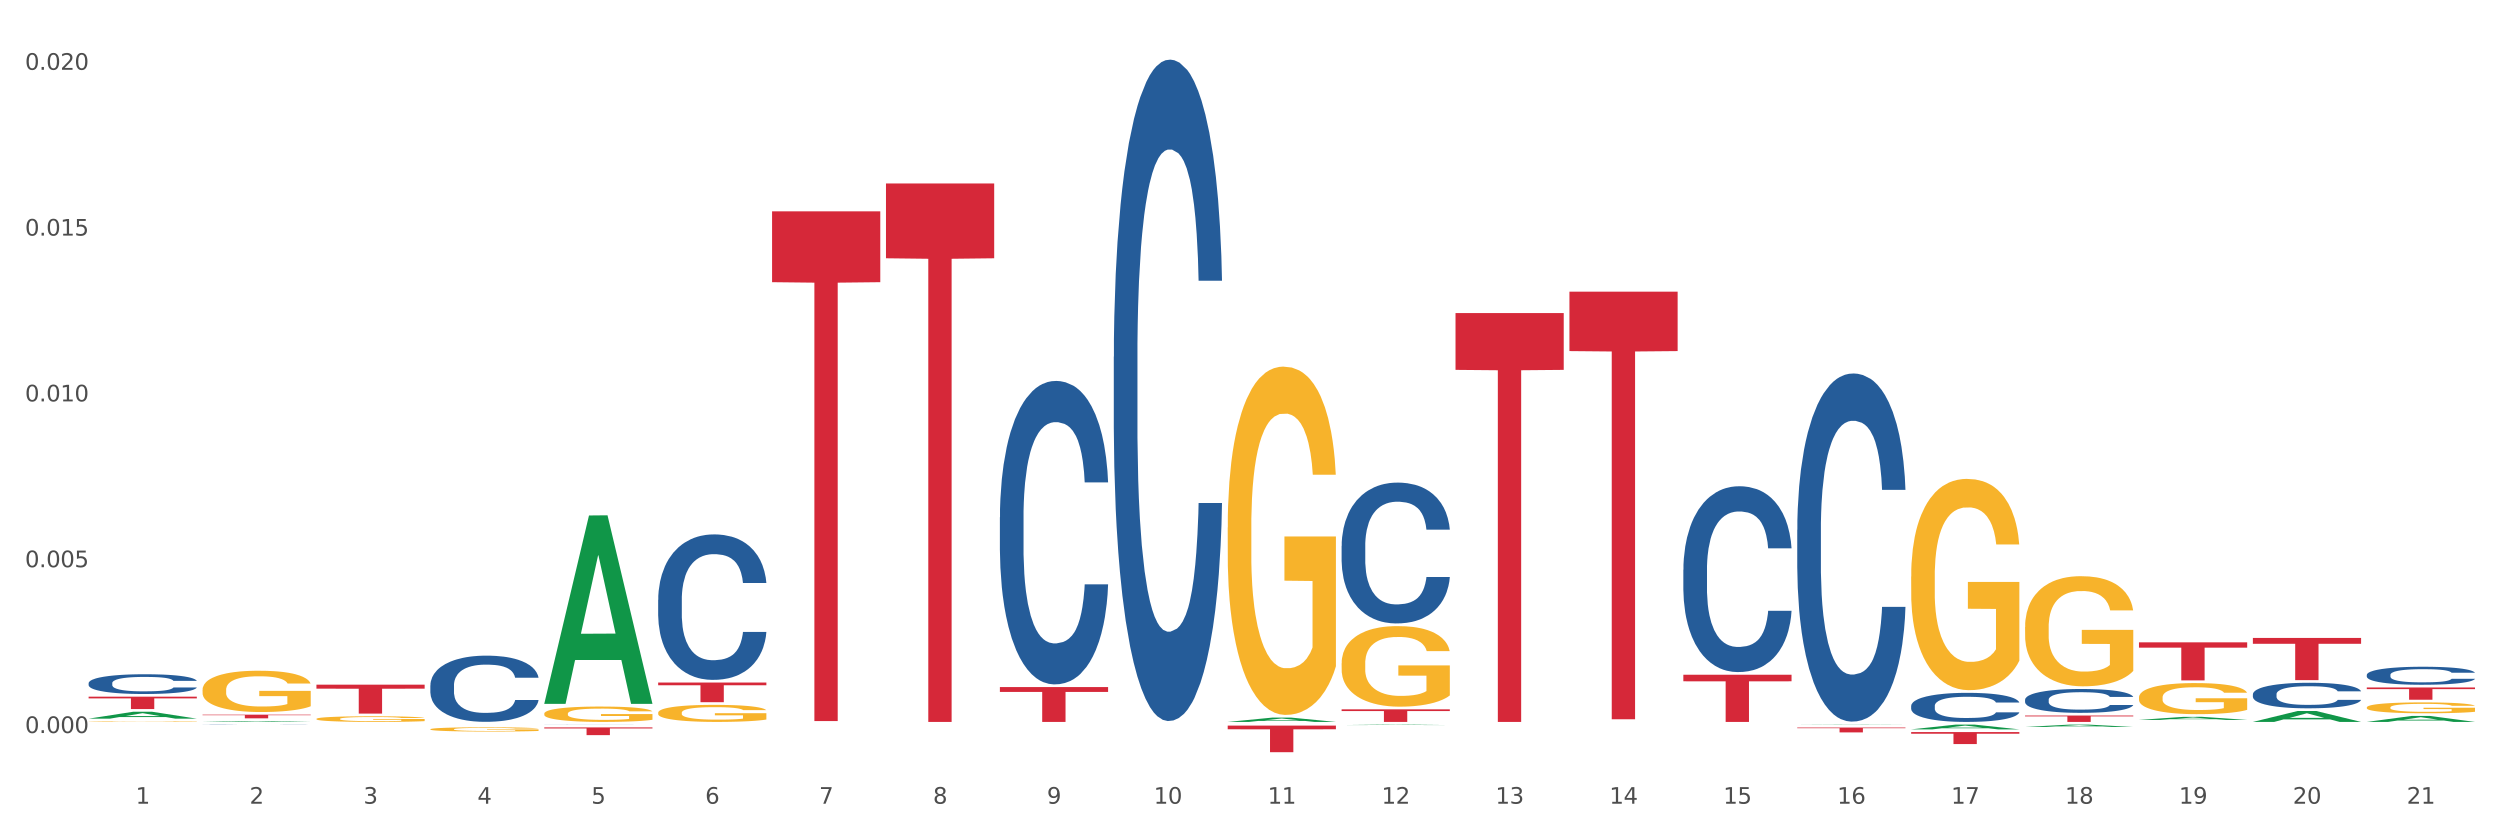 <?xml version="1.0" encoding="utf-8" standalone="no"?>
<!DOCTYPE svg PUBLIC "-//W3C//DTD SVG 1.1//EN"
  "http://www.w3.org/Graphics/SVG/1.1/DTD/svg11.dtd">
<svg xmlns:xlink="http://www.w3.org/1999/xlink" width="1080pt" height="360pt" viewBox="0 0 1080 360" xmlns="http://www.w3.org/2000/svg" version="1.1">
 <rect x="0" y="0" width="1080" height="360" fill="#333333" stroke="none"/>
 <defs>
  <style type="text/css">*{stroke-linejoin: round; stroke-linecap: butt}</style>
 </defs>
 <g id="figure_1">
  <g id="patch_1">
   <path d="M 0 360 
L 1080 360 
L 1080 0 
L 0 0 
z
" style="fill: #ffffff; stroke: #ffffff; stroke-linejoin: miter"/>
  </g>
  <g id="axes_1">
   <g id="matplotlib.axis_1">
    <g id="xtick_1">
     <g id="text_1">
      <!-- 1 -->
      <g style="fill: #4d4d4d" transform="translate(58.603 347.204) scale(0.096 -0.096)">
       <defs>
        <path id="DejaVuSans-31" d="M 794 531 
L 1825 531 
L 1825 4091 
L 703 3866 
L 703 4441 
L 1819 4666 
L 2450 4666 
L 2450 531 
L 3481 531 
L 3481 0 
L 794 0 
L 794 531 
z
" transform="scale(0.016)"/>
       </defs>
       <use xlink:href="#DejaVuSans-31"/>
      </g>
     </g>
    </g>
    <g id="xtick_2">
     <g id="text_2">
      <!-- 2 -->
      <g style="fill: #4d4d4d" transform="translate(107.811 347.204) scale(0.096 -0.096)">
       <defs>
        <path id="DejaVuSans-32" d="M 1228 531 
L 3431 531 
L 3431 0 
L 469 0 
L 469 531 
Q 828 903 1448 1529 
Q 2069 2156 2228 2338 
Q 2531 2678 2651 2914 
Q 2772 3150 2772 3378 
Q 2772 3750 2511 3984 
Q 2250 4219 1831 4219 
Q 1534 4219 1204 4116 
Q 875 4013 500 3803 
L 500 4441 
Q 881 4594 1212 4672 
Q 1544 4750 1819 4750 
Q 2544 4750 2975 4387 
Q 3406 4025 3406 3419 
Q 3406 3131 3298 2873 
Q 3191 2616 2906 2266 
Q 2828 2175 2409 1742 
Q 1991 1309 1228 531 
z
" transform="scale(0.016)"/>
       </defs>
       <use xlink:href="#DejaVuSans-32"/>
      </g>
     </g>
    </g>
    <g id="xtick_3">
     <g id="text_3">
      <!-- 3 -->
      <g style="fill: #4d4d4d" transform="translate(157.02 347.204) scale(0.096 -0.096)">
       <defs>
        <path id="DejaVuSans-33" d="M 2597 2516 
Q 3050 2419 3304 2112 
Q 3559 1806 3559 1356 
Q 3559 666 3084 287 
Q 2609 -91 1734 -91 
Q 1441 -91 1130 -33 
Q 819 25 488 141 
L 488 750 
Q 750 597 1062 519 
Q 1375 441 1716 441 
Q 2309 441 2620 675 
Q 2931 909 2931 1356 
Q 2931 1769 2642 2001 
Q 2353 2234 1838 2234 
L 1294 2234 
L 1294 2753 
L 1863 2753 
Q 2328 2753 2575 2939 
Q 2822 3125 2822 3475 
Q 2822 3834 2567 4026 
Q 2313 4219 1838 4219 
Q 1578 4219 1281 4162 
Q 984 4106 628 3988 
L 628 4550 
Q 988 4650 1302 4700 
Q 1616 4750 1894 4750 
Q 2613 4750 3031 4423 
Q 3450 4097 3450 3541 
Q 3450 3153 3228 2886 
Q 3006 2619 2597 2516 
z
" transform="scale(0.016)"/>
       </defs>
       <use xlink:href="#DejaVuSans-33"/>
      </g>
     </g>
    </g>
    <g id="xtick_4">
     <g id="text_4">
      <!-- 4 -->
      <g style="fill: #4d4d4d" transform="translate(206.228 347.204) scale(0.096 -0.096)">
       <defs>
        <path id="DejaVuSans-34" d="M 2419 4116 
L 825 1625 
L 2419 1625 
L 2419 4116 
z
M 2253 4666 
L 3047 4666 
L 3047 1625 
L 3713 1625 
L 3713 1100 
L 3047 1100 
L 3047 0 
L 2419 0 
L 2419 1100 
L 313 1100 
L 313 1709 
L 2253 4666 
z
" transform="scale(0.016)"/>
       </defs>
       <use xlink:href="#DejaVuSans-34"/>
      </g>
     </g>
    </g>
    <g id="xtick_5">
     <g id="text_5">
      <!-- 5 -->
      <g style="fill: #4d4d4d" transform="translate(255.437 347.204) scale(0.096 -0.096)">
       <defs>
        <path id="DejaVuSans-35" d="M 691 4666 
L 3169 4666 
L 3169 4134 
L 1269 4134 
L 1269 2991 
Q 1406 3038 1543 3061 
Q 1681 3084 1819 3084 
Q 2600 3084 3056 2656 
Q 3513 2228 3513 1497 
Q 3513 744 3044 326 
Q 2575 -91 1722 -91 
Q 1428 -91 1123 -41 
Q 819 9 494 109 
L 494 744 
Q 775 591 1075 516 
Q 1375 441 1709 441 
Q 2250 441 2565 725 
Q 2881 1009 2881 1497 
Q 2881 1984 2565 2268 
Q 2250 2553 1709 2553 
Q 1456 2553 1204 2497 
Q 953 2441 691 2322 
L 691 4666 
z
" transform="scale(0.016)"/>
       </defs>
       <use xlink:href="#DejaVuSans-35"/>
      </g>
     </g>
    </g>
    <g id="xtick_6">
     <g id="text_6">
      <!-- 6 -->
      <g style="fill: #4d4d4d" transform="translate(304.645 347.204) scale(0.096 -0.096)">
       <defs>
        <path id="DejaVuSans-36" d="M 2113 2584 
Q 1688 2584 1439 2293 
Q 1191 2003 1191 1497 
Q 1191 994 1439 701 
Q 1688 409 2113 409 
Q 2538 409 2786 701 
Q 3034 994 3034 1497 
Q 3034 2003 2786 2293 
Q 2538 2584 2113 2584 
z
M 3366 4563 
L 3366 3988 
Q 3128 4100 2886 4159 
Q 2644 4219 2406 4219 
Q 1781 4219 1451 3797 
Q 1122 3375 1075 2522 
Q 1259 2794 1537 2939 
Q 1816 3084 2150 3084 
Q 2853 3084 3261 2657 
Q 3669 2231 3669 1497 
Q 3669 778 3244 343 
Q 2819 -91 2113 -91 
Q 1303 -91 875 529 
Q 447 1150 447 2328 
Q 447 3434 972 4092 
Q 1497 4750 2381 4750 
Q 2619 4750 2861 4703 
Q 3103 4656 3366 4563 
z
" transform="scale(0.016)"/>
       </defs>
       <use xlink:href="#DejaVuSans-36"/>
      </g>
     </g>
    </g>
    <g id="xtick_7">
     <g id="text_7">
      <!-- 7 -->
      <g style="fill: #4d4d4d" transform="translate(353.854 347.204) scale(0.096 -0.096)">
       <defs>
        <path id="DejaVuSans-37" d="M 525 4666 
L 3525 4666 
L 3525 4397 
L 1831 0 
L 1172 0 
L 2766 4134 
L 525 4134 
L 525 4666 
z
" transform="scale(0.016)"/>
       </defs>
       <use xlink:href="#DejaVuSans-37"/>
      </g>
     </g>
    </g>
    <g id="xtick_8">
     <g id="text_8">
      <!-- 8 -->
      <g style="fill: #4d4d4d" transform="translate(403.062 347.204) scale(0.096 -0.096)">
       <defs>
        <path id="DejaVuSans-38" d="M 2034 2216 
Q 1584 2216 1326 1975 
Q 1069 1734 1069 1313 
Q 1069 891 1326 650 
Q 1584 409 2034 409 
Q 2484 409 2743 651 
Q 3003 894 3003 1313 
Q 3003 1734 2745 1975 
Q 2488 2216 2034 2216 
z
M 1403 2484 
Q 997 2584 770 2862 
Q 544 3141 544 3541 
Q 544 4100 942 4425 
Q 1341 4750 2034 4750 
Q 2731 4750 3128 4425 
Q 3525 4100 3525 3541 
Q 3525 3141 3298 2862 
Q 3072 2584 2669 2484 
Q 3125 2378 3379 2068 
Q 3634 1759 3634 1313 
Q 3634 634 3220 271 
Q 2806 -91 2034 -91 
Q 1263 -91 848 271 
Q 434 634 434 1313 
Q 434 1759 690 2068 
Q 947 2378 1403 2484 
z
M 1172 3481 
Q 1172 3119 1398 2916 
Q 1625 2713 2034 2713 
Q 2441 2713 2670 2916 
Q 2900 3119 2900 3481 
Q 2900 3844 2670 4047 
Q 2441 4250 2034 4250 
Q 1625 4250 1398 4047 
Q 1172 3844 1172 3481 
z
" transform="scale(0.016)"/>
       </defs>
       <use xlink:href="#DejaVuSans-38"/>
      </g>
     </g>
    </g>
    <g id="xtick_9">
     <g id="text_9">
      <!-- 9 -->
      <g style="fill: #4d4d4d" transform="translate(452.271 347.204) scale(0.096 -0.096)">
       <defs>
        <path id="DejaVuSans-39" d="M 703 97 
L 703 672 
Q 941 559 1184 500 
Q 1428 441 1663 441 
Q 2288 441 2617 861 
Q 2947 1281 2994 2138 
Q 2813 1869 2534 1725 
Q 2256 1581 1919 1581 
Q 1219 1581 811 2004 
Q 403 2428 403 3163 
Q 403 3881 828 4315 
Q 1253 4750 1959 4750 
Q 2769 4750 3195 4129 
Q 3622 3509 3622 2328 
Q 3622 1225 3098 567 
Q 2575 -91 1691 -91 
Q 1453 -91 1209 -44 
Q 966 3 703 97 
z
M 1959 2075 
Q 2384 2075 2632 2365 
Q 2881 2656 2881 3163 
Q 2881 3666 2632 3958 
Q 2384 4250 1959 4250 
Q 1534 4250 1286 3958 
Q 1038 3666 1038 3163 
Q 1038 2656 1286 2365 
Q 1534 2075 1959 2075 
z
" transform="scale(0.016)"/>
       </defs>
       <use xlink:href="#DejaVuSans-39"/>
      </g>
     </g>
    </g>
    <g id="xtick_10">
     <g id="text_10">
      <!-- 10 -->
      <g style="fill: #4d4d4d" transform="translate(498.425 347.204) scale(0.096 -0.096)">
       <defs>
        <path id="DejaVuSans-30" d="M 2034 4250 
Q 1547 4250 1301 3770 
Q 1056 3291 1056 2328 
Q 1056 1369 1301 889 
Q 1547 409 2034 409 
Q 2525 409 2770 889 
Q 3016 1369 3016 2328 
Q 3016 3291 2770 3770 
Q 2525 4250 2034 4250 
z
M 2034 4750 
Q 2819 4750 3233 4129 
Q 3647 3509 3647 2328 
Q 3647 1150 3233 529 
Q 2819 -91 2034 -91 
Q 1250 -91 836 529 
Q 422 1150 422 2328 
Q 422 3509 836 4129 
Q 1250 4750 2034 4750 
z
" transform="scale(0.016)"/>
       </defs>
       <use xlink:href="#DejaVuSans-31"/>
       <use xlink:href="#DejaVuSans-30" transform="translate(63.623 0)"/>
      </g>
     </g>
    </g>
    <g id="xtick_11">
     <g id="text_11">
      <!-- 11 -->
      <g style="fill: #4d4d4d" transform="translate(547.634 347.204) scale(0.096 -0.096)">
       <use xlink:href="#DejaVuSans-31"/>
       <use xlink:href="#DejaVuSans-31" transform="translate(63.623 0)"/>
      </g>
     </g>
    </g>
    <g id="xtick_12">
     <g id="text_12">
      <!-- 12 -->
      <g style="fill: #4d4d4d" transform="translate(596.842 347.204) scale(0.096 -0.096)">
       <use xlink:href="#DejaVuSans-31"/>
       <use xlink:href="#DejaVuSans-32" transform="translate(63.623 0)"/>
      </g>
     </g>
    </g>
    <g id="xtick_13">
     <g id="text_13">
      <!-- 13 -->
      <g style="fill: #4d4d4d" transform="translate(646.05 347.204) scale(0.096 -0.096)">
       <use xlink:href="#DejaVuSans-31"/>
       <use xlink:href="#DejaVuSans-33" transform="translate(63.623 0)"/>
      </g>
     </g>
    </g>
    <g id="xtick_14">
     <g id="text_14">
      <!-- 14 -->
      <g style="fill: #4d4d4d" transform="translate(695.259 347.204) scale(0.096 -0.096)">
       <use xlink:href="#DejaVuSans-31"/>
       <use xlink:href="#DejaVuSans-34" transform="translate(63.623 0)"/>
      </g>
     </g>
    </g>
    <g id="xtick_15">
     <g id="text_15">
      <!-- 15 -->
      <g style="fill: #4d4d4d" transform="translate(744.467 347.204) scale(0.096 -0.096)">
       <use xlink:href="#DejaVuSans-31"/>
       <use xlink:href="#DejaVuSans-35" transform="translate(63.623 0)"/>
      </g>
     </g>
    </g>
    <g id="xtick_16">
     <g id="text_16">
      <!-- 16 -->
      <g style="fill: #4d4d4d" transform="translate(793.676 347.204) scale(0.096 -0.096)">
       <use xlink:href="#DejaVuSans-31"/>
       <use xlink:href="#DejaVuSans-36" transform="translate(63.623 0)"/>
      </g>
     </g>
    </g>
    <g id="xtick_17">
     <g id="text_17">
      <!-- 17 -->
      <g style="fill: #4d4d4d" transform="translate(842.884 347.204) scale(0.096 -0.096)">
       <use xlink:href="#DejaVuSans-31"/>
       <use xlink:href="#DejaVuSans-37" transform="translate(63.623 0)"/>
      </g>
     </g>
    </g>
    <g id="xtick_18">
     <g id="text_18">
      <!-- 18 -->
      <g style="fill: #4d4d4d" transform="translate(892.093 347.204) scale(0.096 -0.096)">
       <use xlink:href="#DejaVuSans-31"/>
       <use xlink:href="#DejaVuSans-38" transform="translate(63.623 0)"/>
      </g>
     </g>
    </g>
    <g id="xtick_19">
     <g id="text_19">
      <!-- 19 -->
      <g style="fill: #4d4d4d" transform="translate(941.301 347.204) scale(0.096 -0.096)">
       <use xlink:href="#DejaVuSans-31"/>
       <use xlink:href="#DejaVuSans-39" transform="translate(63.623 0)"/>
      </g>
     </g>
    </g>
    <g id="xtick_20">
     <g id="text_20">
      <!-- 20 -->
      <g style="fill: #4d4d4d" transform="translate(990.51 347.204) scale(0.096 -0.096)">
       <use xlink:href="#DejaVuSans-32"/>
       <use xlink:href="#DejaVuSans-30" transform="translate(63.623 0)"/>
      </g>
     </g>
    </g>
    <g id="xtick_21">
     <g id="text_21">
      <!-- 21 -->
      <g style="fill: #4d4d4d" transform="translate(1039.718 347.204) scale(0.096 -0.096)">
       <use xlink:href="#DejaVuSans-32"/>
       <use xlink:href="#DejaVuSans-31" transform="translate(63.623 0)"/>
      </g>
     </g>
    </g>
    <g id="xtick_22"/>
    <g id="xtick_23"/>
    <g id="xtick_24"/>
    <g id="xtick_25"/>
    <g id="xtick_26"/>
    <g id="xtick_27"/>
    <g id="xtick_28"/>
    <g id="xtick_29"/>
    <g id="xtick_30"/>
    <g id="xtick_31"/>
    <g id="xtick_32"/>
    <g id="xtick_33"/>
    <g id="xtick_34"/>
    <g id="xtick_35"/>
    <g id="xtick_36"/>
    <g id="xtick_37"/>
    <g id="xtick_38"/>
    <g id="xtick_39"/>
    <g id="xtick_40"/>
    <g id="xtick_41"/>
   </g>
   <g id="matplotlib.axis_2">
    <g id="ytick_1">
     <g id="text_22">
      <!-- 0.000 -->
      <g style="fill: #4d4d4d" transform="translate(10.8 316.666) scale(0.096 -0.096)">
       <defs>
        <path id="DejaVuSans-2e" d="M 684 794 
L 1344 794 
L 1344 0 
L 684 0 
L 684 794 
z
" transform="scale(0.016)"/>
       </defs>
       <use xlink:href="#DejaVuSans-30"/>
       <use xlink:href="#DejaVuSans-2e" transform="translate(63.623 0)"/>
       <use xlink:href="#DejaVuSans-30" transform="translate(95.41 0)"/>
       <use xlink:href="#DejaVuSans-30" transform="translate(159.033 0)"/>
       <use xlink:href="#DejaVuSans-30" transform="translate(222.656 0)"/>
      </g>
     </g>
    </g>
    <g id="ytick_2">
     <g id="text_23">
      <!-- 0.005 -->
      <g style="fill: #4d4d4d" transform="translate(10.8 245.037) scale(0.096 -0.096)">
       <use xlink:href="#DejaVuSans-30"/>
       <use xlink:href="#DejaVuSans-2e" transform="translate(63.623 0)"/>
       <use xlink:href="#DejaVuSans-30" transform="translate(95.41 0)"/>
       <use xlink:href="#DejaVuSans-30" transform="translate(159.033 0)"/>
       <use xlink:href="#DejaVuSans-35" transform="translate(222.656 0)"/>
      </g>
     </g>
    </g>
    <g id="ytick_3">
     <g id="text_24">
      <!-- 0.010 -->
      <g style="fill: #4d4d4d" transform="translate(10.8 173.408) scale(0.096 -0.096)">
       <use xlink:href="#DejaVuSans-30"/>
       <use xlink:href="#DejaVuSans-2e" transform="translate(63.623 0)"/>
       <use xlink:href="#DejaVuSans-30" transform="translate(95.41 0)"/>
       <use xlink:href="#DejaVuSans-31" transform="translate(159.033 0)"/>
       <use xlink:href="#DejaVuSans-30" transform="translate(222.656 0)"/>
      </g>
     </g>
    </g>
    <g id="ytick_4">
     <g id="text_25">
      <!-- 0.015 -->
      <g style="fill: #4d4d4d" transform="translate(10.8 101.779) scale(0.096 -0.096)">
       <use xlink:href="#DejaVuSans-30"/>
       <use xlink:href="#DejaVuSans-2e" transform="translate(63.623 0)"/>
       <use xlink:href="#DejaVuSans-30" transform="translate(95.41 0)"/>
       <use xlink:href="#DejaVuSans-31" transform="translate(159.033 0)"/>
       <use xlink:href="#DejaVuSans-35" transform="translate(222.656 0)"/>
      </g>
     </g>
    </g>
    <g id="ytick_5">
     <g id="text_26">
      <!-- 0.020 -->
      <g style="fill: #4d4d4d" transform="translate(10.8 30.15) scale(0.096 -0.096)">
       <use xlink:href="#DejaVuSans-30"/>
       <use xlink:href="#DejaVuSans-2e" transform="translate(63.623 0)"/>
       <use xlink:href="#DejaVuSans-30" transform="translate(95.41 0)"/>
       <use xlink:href="#DejaVuSans-32" transform="translate(159.033 0)"/>
       <use xlink:href="#DejaVuSans-30" transform="translate(222.656 0)"/>
      </g>
     </g>
    </g>
    <g id="ytick_6"/>
    <g id="ytick_7"/>
    <g id="ytick_8"/>
    <g id="ytick_9"/>
   </g>
   <g id="PolyCollection_1">
    <path d="M 1022.452 305.61 
L 1022.507 305.605 
L 1022.507 305.45 
L 1022.618 305.317 
L 1023.169 304.994 
L 1023.997 304.727 
L 1024.604 304.585 
L 1025.212 304.469 
L 1025.929 304.353 
L 1026.812 304.232 
L 1028.413 304.056 
L 1029.406 303.966 
L 1030.62 303.871 
L 1032.828 303.733 
L 1034.429 303.656 
L 1036.085 303.591 
L 1038.789 303.514 
L 1040.555 303.479 
L 1042.432 303.453 
L 1044.695 303.436 
L 1046.406 303.432 
L 1050.159 303.445 
L 1053.36 303.483 
L 1054.905 303.514 
L 1056.892 303.565 
L 1057.941 303.6 
L 1059.652 303.669 
L 1061.418 303.759 
L 1062.632 303.836 
L 1064.453 303.983 
L 1065.833 304.129 
L 1067.103 304.31 
L 1067.765 304.435 
L 1068.262 304.551 
L 1068.703 304.684 
L 1069.145 304.895 
L 1059.21 304.895 
L 1058.824 304.744 
L 1058.217 304.602 
L 1057.334 304.465 
L 1056.561 304.379 
L 1055.236 304.271 
L 1054.022 304.202 
L 1052.753 304.151 
L 1051.207 304.108 
L 1049.993 304.086 
L 1048.282 304.069 
L 1044.915 304.073 
L 1042.652 304.108 
L 1041.107 304.151 
L 1040.114 304.189 
L 1039.23 304.232 
L 1038.237 304.293 
L 1037.078 304.383 
L 1036.25 304.465 
L 1035.422 304.568 
L 1034.76 304.671 
L 1034.153 304.792 
L 1033.656 304.921 
L 1033.27 305.054 
L 1032.939 305.218 
L 1032.663 305.489 
L 1032.663 306.079 
L 1032.773 306.212 
L 1033.049 306.389 
L 1033.38 306.522 
L 1033.932 306.681 
L 1034.429 306.789 
L 1035.367 306.944 
L 1036.416 307.073 
L 1037.244 307.155 
L 1038.071 307.223 
L 1039.506 307.318 
L 1041.107 307.396 
L 1042.487 307.443 
L 1044.363 307.486 
L 1045.633 307.503 
L 1046.737 307.512 
L 1049.441 307.512 
L 1051.373 307.499 
L 1053.525 307.469 
L 1055.181 307.43 
L 1056.561 307.383 
L 1058.106 307.305 
L 1059.1 307.232 
L 1059.1 306.333 
L 1046.957 306.328 
L 1046.957 305.73 
L 1069.2 305.73 
L 1069.2 307.486 
L 1068.262 307.576 
L 1067.213 307.658 
L 1066.109 307.731 
L 1064.453 307.822 
L 1062.467 307.908 
L 1060.7 307.968 
L 1058.824 308.02 
L 1056.616 308.067 
L 1053.746 308.11 
L 1051.98 308.127 
L 1049.772 308.14 
L 1047.178 308.144 
L 1044.915 308.136 
L 1042.708 308.114 
L 1040.39 308.076 
L 1038.127 308.02 
L 1036.416 307.964 
L 1034.705 307.895 
L 1032.883 307.804 
L 1031.448 307.718 
L 1030.344 307.641 
L 1029.13 307.542 
L 1027.806 307.413 
L 1026.812 307.297 
L 1025.929 307.176 
L 1024.991 307.021 
L 1024.329 306.888 
L 1023.666 306.72 
L 1023.28 306.595 
L 1022.838 306.401 
L 1022.507 306.13 
L 1022.452 305.61 
z
" clip-path="url(#pd0aa8222eb)" style="fill: #f7b32b"/>
    <path d="M 924.035 301.297 
L 924.09 301.285 
L 924.09 300.843 
L 924.201 300.463 
L 924.753 299.543 
L 925.58 298.782 
L 926.188 298.377 
L 926.795 298.046 
L 927.512 297.715 
L 928.395 297.371 
L 929.996 296.869 
L 930.989 296.611 
L 932.204 296.341 
L 934.411 295.948 
L 936.012 295.728 
L 937.668 295.544 
L 940.372 295.323 
L 942.138 295.225 
L 944.015 295.151 
L 946.278 295.102 
L 947.989 295.09 
L 951.742 295.127 
L 954.943 295.237 
L 956.488 295.323 
L 958.475 295.47 
L 959.524 295.568 
L 961.235 295.764 
L 963.001 296.022 
L 964.215 296.243 
L 966.037 296.66 
L 967.416 297.077 
L 968.686 297.592 
L 969.348 297.948 
L 969.845 298.279 
L 970.286 298.66 
L 970.728 299.261 
L 960.793 299.261 
L 960.407 298.831 
L 959.8 298.426 
L 958.917 298.034 
L 958.144 297.789 
L 956.819 297.482 
L 955.605 297.286 
L 954.336 297.138 
L 952.79 297.016 
L 951.576 296.954 
L 949.865 296.905 
L 946.498 296.918 
L 944.236 297.016 
L 942.69 297.138 
L 941.697 297.249 
L 940.814 297.371 
L 939.82 297.543 
L 938.661 297.801 
L 937.833 298.034 
L 937.005 298.328 
L 936.343 298.623 
L 935.736 298.966 
L 935.239 299.334 
L 934.853 299.715 
L 934.522 300.181 
L 934.246 300.954 
L 934.246 302.634 
L 934.356 303.014 
L 934.632 303.517 
L 934.963 303.898 
L 935.515 304.352 
L 936.012 304.658 
L 936.95 305.1 
L 937.999 305.468 
L 938.827 305.701 
L 939.655 305.897 
L 941.09 306.167 
L 942.69 306.388 
L 944.07 306.523 
L 945.946 306.646 
L 947.216 306.695 
L 948.32 306.719 
L 951.024 306.719 
L 952.956 306.682 
L 955.108 306.597 
L 956.764 306.486 
L 958.144 306.351 
L 959.689 306.13 
L 960.683 305.922 
L 960.683 303.358 
L 948.541 303.346 
L 948.541 301.641 
L 970.783 301.641 
L 970.783 306.646 
L 969.845 306.903 
L 968.796 307.136 
L 967.692 307.345 
L 966.037 307.603 
L 964.05 307.848 
L 962.283 308.02 
L 960.407 308.167 
L 958.199 308.302 
L 955.329 308.424 
L 953.563 308.473 
L 951.355 308.51 
L 948.761 308.523 
L 946.498 308.498 
L 944.291 308.437 
L 941.973 308.326 
L 939.71 308.167 
L 937.999 308.007 
L 936.288 307.811 
L 934.466 307.553 
L 933.031 307.308 
L 931.928 307.087 
L 930.713 306.805 
L 929.389 306.437 
L 928.395 306.106 
L 927.512 305.762 
L 926.574 305.321 
L 925.912 304.94 
L 925.249 304.462 
L 924.863 304.106 
L 924.421 303.554 
L 924.09 302.781 
L 924.035 301.297 
z
" clip-path="url(#pd0aa8222eb)" style="fill: #f7b32b"/>
    <path d="M 973.244 299.916 
L 973.299 299.905 
L 973.299 299.623 
L 973.465 299.24 
L 974.072 298.534 
L 974.846 298 
L 976.172 297.375 
L 976.891 297.113 
L 977.83 296.82 
L 979.764 296.346 
L 981.974 295.943 
L 983.521 295.721 
L 984.682 295.58 
L 987.279 295.328 
L 988.771 295.217 
L 990.318 295.126 
L 991.644 295.066 
L 993.855 294.995 
L 995.623 294.965 
L 997.667 294.955 
L 999.38 294.965 
L 1001.646 295.005 
L 1004.961 295.126 
L 1006.232 295.197 
L 1007.945 295.318 
L 1009.714 295.479 
L 1011.15 295.64 
L 1012.808 295.872 
L 1014.521 296.175 
L 1016.179 296.558 
L 1017.339 296.911 
L 1018.279 297.284 
L 1019.107 297.738 
L 1019.715 298.232 
L 1019.992 298.645 
L 1009.879 298.645 
L 1009.603 298.272 
L 1009.051 297.869 
L 1008.498 297.597 
L 1007.89 297.375 
L 1006.951 297.123 
L 1006.122 296.961 
L 1004.74 296.77 
L 1003.469 296.649 
L 1002.42 296.578 
L 1001.149 296.518 
L 998.441 296.457 
L 996.507 296.457 
L 995.291 296.477 
L 993.799 296.528 
L 992.528 296.598 
L 991.037 296.719 
L 989.876 296.85 
L 988.716 297.022 
L 988.053 297.143 
L 987.058 297.365 
L 986.395 297.546 
L 985.511 297.859 
L 985.013 298.08 
L 984.129 298.655 
L 983.742 299.079 
L 983.577 299.371 
L 983.466 299.694 
L 983.466 301.267 
L 983.798 301.972 
L 984.074 302.275 
L 984.516 302.618 
L 985.345 303.061 
L 986.561 303.495 
L 987.832 303.807 
L 988.881 303.999 
L 989.876 304.14 
L 990.871 304.251 
L 992.086 304.352 
L 993.081 304.412 
L 994.573 304.473 
L 996.341 304.503 
L 997.723 304.503 
L 1000.541 304.453 
L 1001.812 304.402 
L 1003.027 304.332 
L 1004.354 304.221 
L 1005.404 304.1 
L 1006.011 304.009 
L 1007.006 303.818 
L 1007.78 303.616 
L 1008.443 303.384 
L 1008.885 303.182 
L 1009.382 302.88 
L 1009.769 302.537 
L 1009.879 302.356 
L 1019.992 302.356 
L 1019.771 302.719 
L 1019.384 303.071 
L 1018.61 303.545 
L 1018.002 303.818 
L 1017.063 304.15 
L 1016.068 304.433 
L 1014.687 304.745 
L 1013.416 304.977 
L 1012.09 305.179 
L 1010.653 305.36 
L 1008.056 305.612 
L 1007.117 305.683 
L 1005.127 305.804 
L 1003.58 305.874 
L 1001.314 305.945 
L 998.994 305.985 
L 996.562 305.995 
L 994.407 305.975 
L 992.031 305.915 
L 990.539 305.854 
L 988.881 305.764 
L 986.947 305.622 
L 985.124 305.451 
L 983.411 305.249 
L 981.808 305.017 
L 980.317 304.755 
L 978.382 304.322 
L 976.946 303.898 
L 975.896 303.505 
L 975.178 303.172 
L 974.459 302.749 
L 974.072 302.456 
L 973.465 301.751 
L 973.244 301.095 
L 973.244 299.916 
z
" clip-path="url(#pd0aa8222eb)" style="fill: #255c99"/>
    <path d="M 1022.452 291.532 
L 1022.507 291.525 
L 1022.507 291.325 
L 1022.673 291.055 
L 1023.281 290.557 
L 1024.054 290.18 
L 1025.381 289.738 
L 1026.099 289.553 
L 1027.038 289.347 
L 1028.972 289.013 
L 1031.183 288.728 
L 1032.73 288.571 
L 1033.89 288.472 
L 1036.487 288.294 
L 1037.979 288.216 
L 1039.527 288.151 
L 1040.853 288.109 
L 1043.063 288.059 
L 1044.831 288.038 
L 1046.876 288.03 
L 1048.589 288.038 
L 1050.854 288.066 
L 1054.17 288.151 
L 1055.441 288.201 
L 1057.154 288.287 
L 1058.922 288.401 
L 1060.359 288.514 
L 1062.016 288.678 
L 1063.729 288.892 
L 1065.387 289.162 
L 1066.548 289.411 
L 1067.487 289.674 
L 1068.316 289.995 
L 1068.924 290.343 
L 1069.2 290.635 
L 1059.088 290.635 
L 1058.812 290.372 
L 1058.259 290.087 
L 1057.706 289.895 
L 1057.099 289.738 
L 1056.159 289.56 
L 1055.33 289.447 
L 1053.949 289.311 
L 1052.678 289.226 
L 1051.628 289.176 
L 1050.357 289.133 
L 1047.649 289.091 
L 1045.715 289.091 
L 1044.5 289.105 
L 1043.008 289.141 
L 1041.737 289.19 
L 1040.245 289.276 
L 1039.085 289.368 
L 1037.924 289.489 
L 1037.261 289.575 
L 1036.266 289.731 
L 1035.603 289.859 
L 1034.719 290.08 
L 1034.222 290.236 
L 1033.338 290.642 
L 1032.951 290.941 
L 1032.785 291.147 
L 1032.675 291.375 
L 1032.675 292.485 
L 1033.006 292.983 
L 1033.282 293.197 
L 1033.725 293.439 
L 1034.553 293.752 
L 1035.769 294.058 
L 1037.04 294.278 
L 1038.09 294.414 
L 1039.085 294.513 
L 1040.079 294.592 
L 1041.295 294.663 
L 1042.289 294.705 
L 1043.781 294.748 
L 1045.55 294.769 
L 1046.931 294.769 
L 1049.749 294.734 
L 1051.02 294.698 
L 1052.236 294.649 
L 1053.562 294.57 
L 1054.612 294.485 
L 1055.22 294.421 
L 1056.214 294.286 
L 1056.988 294.143 
L 1057.651 293.98 
L 1058.093 293.837 
L 1058.591 293.624 
L 1058.977 293.382 
L 1059.088 293.254 
L 1069.2 293.254 
L 1068.979 293.51 
L 1068.592 293.759 
L 1067.819 294.093 
L 1067.211 294.286 
L 1066.271 294.52 
L 1065.277 294.72 
L 1063.895 294.94 
L 1062.624 295.104 
L 1061.298 295.246 
L 1059.861 295.374 
L 1057.264 295.552 
L 1056.325 295.602 
L 1054.336 295.687 
L 1052.788 295.737 
L 1050.523 295.787 
L 1048.202 295.816 
L 1045.771 295.823 
L 1043.616 295.808 
L 1041.24 295.766 
L 1039.748 295.723 
L 1038.09 295.659 
L 1036.156 295.559 
L 1034.332 295.438 
L 1032.619 295.296 
L 1031.017 295.132 
L 1029.525 294.947 
L 1027.591 294.641 
L 1026.154 294.343 
L 1025.104 294.065 
L 1024.386 293.83 
L 1023.668 293.531 
L 1023.281 293.325 
L 1022.673 292.827 
L 1022.452 292.364 
L 1022.452 291.532 
z
" clip-path="url(#pd0aa8222eb)" style="fill: #255c99"/>
    <path d="M 185.908 296.085 
L 185.964 296.059 
L 185.964 295.328 
L 186.129 294.335 
L 186.737 292.507 
L 187.511 291.123 
L 188.837 289.504 
L 189.555 288.825 
L 190.495 288.068 
L 192.429 286.841 
L 194.639 285.796 
L 196.186 285.221 
L 197.347 284.856 
L 199.944 284.203 
L 201.436 283.916 
L 202.983 283.681 
L 204.309 283.524 
L 206.519 283.341 
L 208.288 283.263 
L 210.332 283.237 
L 212.045 283.263 
L 214.311 283.367 
L 217.626 283.681 
L 218.897 283.863 
L 220.61 284.177 
L 222.378 284.595 
L 223.815 285.013 
L 225.473 285.613 
L 227.186 286.397 
L 228.844 287.389 
L 230.004 288.303 
L 230.943 289.269 
L 231.772 290.444 
L 232.38 291.724 
L 232.656 292.795 
L 222.544 292.795 
L 222.268 291.828 
L 221.715 290.784 
L 221.163 290.079 
L 220.555 289.504 
L 219.616 288.851 
L 218.787 288.433 
L 217.405 287.937 
L 216.134 287.624 
L 215.084 287.441 
L 213.813 287.284 
L 211.106 287.128 
L 209.172 287.128 
L 207.956 287.18 
L 206.464 287.311 
L 205.193 287.493 
L 203.701 287.807 
L 202.541 288.146 
L 201.381 288.59 
L 200.717 288.904 
L 199.723 289.478 
L 199.06 289.948 
L 198.176 290.758 
L 197.678 291.332 
L 196.794 292.821 
L 196.407 293.917 
L 196.242 294.675 
L 196.131 295.51 
L 196.131 299.584 
L 196.463 301.412 
L 196.739 302.196 
L 197.181 303.084 
L 198.01 304.233 
L 199.225 305.356 
L 200.496 306.165 
L 201.546 306.661 
L 202.541 307.027 
L 203.536 307.314 
L 204.751 307.575 
L 205.746 307.732 
L 207.238 307.889 
L 209.006 307.967 
L 210.388 307.967 
L 213.206 307.836 
L 214.477 307.706 
L 215.692 307.523 
L 217.018 307.236 
L 218.068 306.922 
L 218.676 306.687 
L 219.671 306.191 
L 220.444 305.669 
L 221.108 305.068 
L 221.55 304.546 
L 222.047 303.763 
L 222.434 302.875 
L 222.544 302.405 
L 232.656 302.405 
L 232.435 303.345 
L 232.049 304.259 
L 231.275 305.486 
L 230.667 306.191 
L 229.728 307.053 
L 228.733 307.784 
L 227.352 308.594 
L 226.081 309.194 
L 224.755 309.717 
L 223.318 310.187 
L 220.721 310.84 
L 219.781 311.022 
L 217.792 311.336 
L 216.245 311.519 
L 213.979 311.701 
L 211.658 311.806 
L 209.227 311.832 
L 207.072 311.78 
L 204.696 311.623 
L 203.204 311.466 
L 201.546 311.231 
L 199.612 310.866 
L 197.789 310.422 
L 196.076 309.899 
L 194.473 309.299 
L 192.981 308.62 
L 191.047 307.497 
L 189.611 306.4 
L 188.561 305.382 
L 187.842 304.52 
L 187.124 303.423 
L 186.737 302.666 
L 186.129 300.838 
L 185.908 299.14 
L 185.908 296.085 
z
" clip-path="url(#pd0aa8222eb)" style="fill: #255c99"/>
    <path d="M 235.117 313.044 
L 235.172 313.044 
L 235.172 313.042 
L 235.338 313.04 
L 235.946 313.037 
L 236.719 313.034 
L 238.045 313.031 
L 238.764 313.03 
L 239.703 313.028 
L 241.637 313.026 
L 243.848 313.024 
L 245.395 313.023 
L 246.555 313.022 
L 249.152 313.021 
L 250.644 313.02 
L 252.191 313.02 
L 253.518 313.019 
L 255.728 313.019 
L 257.496 313.019 
L 259.541 313.019 
L 261.254 313.019 
L 263.519 313.019 
L 266.835 313.02 
L 268.106 313.02 
L 269.819 313.021 
L 271.587 313.021 
L 273.024 313.022 
L 274.681 313.023 
L 276.394 313.025 
L 278.052 313.027 
L 279.212 313.029 
L 280.152 313.03 
L 280.981 313.033 
L 281.589 313.035 
L 281.865 313.037 
L 271.753 313.037 
L 271.476 313.035 
L 270.924 313.033 
L 270.371 313.032 
L 269.763 313.031 
L 268.824 313.03 
L 267.995 313.029 
L 266.614 313.028 
L 265.343 313.027 
L 264.293 313.027 
L 263.022 313.027 
L 260.314 313.026 
L 258.38 313.026 
L 257.165 313.026 
L 255.673 313.027 
L 254.402 313.027 
L 252.91 313.028 
L 251.749 313.028 
L 250.589 313.029 
L 249.926 313.03 
L 248.931 313.031 
L 248.268 313.032 
L 247.384 313.033 
L 246.887 313.034 
L 246.003 313.037 
L 245.616 313.039 
L 245.45 313.041 
L 245.339 313.043 
L 245.339 313.05 
L 245.671 313.054 
L 245.947 313.056 
L 246.389 313.057 
L 247.218 313.06 
L 248.434 313.062 
L 249.705 313.063 
L 250.755 313.064 
L 251.749 313.065 
L 252.744 313.065 
L 253.96 313.066 
L 254.954 313.066 
L 256.446 313.067 
L 258.215 313.067 
L 259.596 313.067 
L 262.414 313.067 
L 263.685 313.066 
L 264.901 313.066 
L 266.227 313.065 
L 267.277 313.065 
L 267.885 313.064 
L 268.879 313.063 
L 269.653 313.062 
L 270.316 313.061 
L 270.758 313.06 
L 271.255 313.059 
L 271.642 313.057 
L 271.753 313.056 
L 281.865 313.056 
L 281.644 313.058 
L 281.257 313.06 
L 280.483 313.062 
L 279.876 313.063 
L 278.936 313.065 
L 277.942 313.066 
L 276.56 313.068 
L 275.289 313.069 
L 273.963 313.07 
L 272.526 313.071 
L 269.929 313.072 
L 268.99 313.073 
L 267 313.073 
L 265.453 313.074 
L 263.188 313.074 
L 260.867 313.074 
L 258.436 313.074 
L 256.28 313.074 
L 253.904 313.074 
L 252.412 313.074 
L 250.755 313.073 
L 248.821 313.072 
L 246.997 313.072 
L 245.284 313.071 
L 243.682 313.069 
L 242.19 313.068 
L 240.256 313.066 
L 238.819 313.064 
L 237.769 313.062 
L 237.051 313.06 
L 236.332 313.058 
L 235.946 313.056 
L 235.338 313.053 
L 235.117 313.05 
L 235.117 313.044 
z
" clip-path="url(#pd0aa8222eb)" style="fill: #255c99"/>
    <path d="M 87.491 313.064 
L 87.547 313.064 
L 87.547 313.061 
L 87.712 313.058 
L 88.32 313.051 
L 89.094 313.046 
L 90.42 313.041 
L 91.138 313.038 
L 92.078 313.036 
L 94.012 313.031 
L 96.222 313.028 
L 97.769 313.026 
L 98.93 313.024 
L 101.527 313.022 
L 103.019 313.021 
L 104.566 313.02 
L 105.892 313.02 
L 108.103 313.019 
L 109.871 313.019 
L 111.915 313.019 
L 113.628 313.019 
L 115.894 313.019 
L 119.209 313.02 
L 120.48 313.021 
L 122.193 313.022 
L 123.962 313.023 
L 125.398 313.025 
L 127.056 313.027 
L 128.769 313.03 
L 130.427 313.033 
L 131.587 313.036 
L 132.526 313.04 
L 133.355 313.044 
L 133.963 313.049 
L 134.239 313.052 
L 124.127 313.052 
L 123.851 313.049 
L 123.298 313.045 
L 122.746 313.043 
L 122.138 313.041 
L 121.199 313.038 
L 120.37 313.037 
L 118.988 313.035 
L 117.717 313.034 
L 116.668 313.033 
L 115.397 313.033 
L 112.689 313.032 
L 110.755 313.032 
L 109.539 313.033 
L 108.047 313.033 
L 106.776 313.034 
L 105.284 313.035 
L 104.124 313.036 
L 102.964 313.038 
L 102.301 313.039 
L 101.306 313.041 
L 100.643 313.042 
L 99.759 313.045 
L 99.261 313.047 
L 98.377 313.052 
L 97.99 313.056 
L 97.825 313.059 
L 97.714 313.062 
L 97.714 313.076 
L 98.046 313.083 
L 98.322 313.085 
L 98.764 313.088 
L 99.593 313.092 
L 100.809 313.096 
L 102.079 313.099 
L 103.129 313.101 
L 104.124 313.102 
L 105.119 313.103 
L 106.334 313.104 
L 107.329 313.105 
L 108.821 313.105 
L 110.589 313.106 
L 111.971 313.106 
L 114.789 313.105 
L 116.06 313.105 
L 117.275 313.104 
L 118.602 313.103 
L 119.651 313.102 
L 120.259 313.101 
L 121.254 313.099 
L 122.028 313.098 
L 122.691 313.095 
L 123.133 313.094 
L 123.63 313.091 
L 124.017 313.088 
L 124.127 313.086 
L 134.239 313.086 
L 134.018 313.089 
L 133.632 313.093 
L 132.858 313.097 
L 132.25 313.099 
L 131.311 313.102 
L 130.316 313.105 
L 128.935 313.108 
L 127.664 313.11 
L 126.338 313.112 
L 124.901 313.113 
L 122.304 313.116 
L 121.364 313.116 
L 119.375 313.117 
L 117.828 313.118 
L 115.562 313.119 
L 113.242 313.119 
L 110.81 313.119 
L 108.655 313.119 
L 106.279 313.118 
L 104.787 313.118 
L 103.129 313.117 
L 101.195 313.116 
L 99.372 313.114 
L 97.659 313.112 
L 96.056 313.11 
L 94.564 313.108 
L 92.63 313.104 
L 91.194 313.1 
L 90.144 313.097 
L 89.425 313.093 
L 88.707 313.09 
L 88.32 313.087 
L 87.712 313.081 
L 87.491 313.075 
L 87.491 313.064 
z
" clip-path="url(#pd0aa8222eb)" style="fill: #255c99"/>
    <path d="M 38.283 295.109 
L 38.338 295.101 
L 38.338 294.883 
L 38.504 294.587 
L 39.112 294.041 
L 39.885 293.628 
L 41.212 293.145 
L 41.93 292.942 
L 42.869 292.716 
L 44.803 292.35 
L 47.014 292.038 
L 48.561 291.866 
L 49.721 291.757 
L 52.318 291.562 
L 53.81 291.476 
L 55.358 291.406 
L 56.684 291.36 
L 58.894 291.305 
L 60.662 291.282 
L 62.707 291.274 
L 64.42 291.282 
L 66.685 291.313 
L 70.001 291.406 
L 71.272 291.461 
L 72.985 291.554 
L 74.753 291.679 
L 76.19 291.804 
L 77.848 291.983 
L 79.561 292.217 
L 81.218 292.513 
L 82.379 292.786 
L 83.318 293.075 
L 84.147 293.425 
L 84.755 293.807 
L 85.031 294.127 
L 74.919 294.127 
L 74.643 293.839 
L 74.09 293.527 
L 73.537 293.316 
L 72.93 293.145 
L 71.99 292.95 
L 71.161 292.825 
L 69.78 292.677 
L 68.509 292.583 
L 67.459 292.529 
L 66.188 292.482 
L 63.481 292.435 
L 61.546 292.435 
L 60.331 292.451 
L 58.839 292.49 
L 57.568 292.544 
L 56.076 292.638 
L 54.916 292.739 
L 53.755 292.872 
L 53.092 292.965 
L 52.097 293.137 
L 51.434 293.277 
L 50.55 293.519 
L 50.053 293.69 
L 49.169 294.135 
L 48.782 294.462 
L 48.616 294.688 
L 48.506 294.938 
L 48.506 296.154 
L 48.837 296.7 
L 49.114 296.933 
L 49.556 297.198 
L 50.384 297.541 
L 51.6 297.877 
L 52.871 298.118 
L 53.921 298.266 
L 54.916 298.376 
L 55.91 298.461 
L 57.126 298.539 
L 58.121 298.586 
L 59.612 298.633 
L 61.381 298.656 
L 62.762 298.656 
L 65.58 298.617 
L 66.851 298.578 
L 68.067 298.524 
L 69.393 298.438 
L 70.443 298.344 
L 71.051 298.274 
L 72.045 298.126 
L 72.819 297.97 
L 73.482 297.791 
L 73.924 297.635 
L 74.422 297.401 
L 74.808 297.136 
L 74.919 296.996 
L 85.031 296.996 
L 84.81 297.276 
L 84.423 297.549 
L 83.65 297.916 
L 83.042 298.126 
L 82.102 298.383 
L 81.108 298.602 
L 79.726 298.843 
L 78.455 299.023 
L 77.129 299.179 
L 75.692 299.319 
L 73.095 299.514 
L 72.156 299.568 
L 70.167 299.662 
L 68.619 299.716 
L 66.354 299.771 
L 64.033 299.802 
L 61.602 299.81 
L 59.447 299.794 
L 57.071 299.748 
L 55.579 299.701 
L 53.921 299.631 
L 51.987 299.522 
L 50.163 299.389 
L 48.45 299.233 
L 46.848 299.054 
L 45.356 298.851 
L 43.422 298.516 
L 41.985 298.189 
L 40.935 297.884 
L 40.217 297.627 
L 39.499 297.3 
L 39.112 297.074 
L 38.504 296.528 
L 38.283 296.021 
L 38.283 295.109 
z
" clip-path="url(#pd0aa8222eb)" style="fill: #255c99"/>
    <path d="M 579.576 286.562 
L 579.631 286.53 
L 579.631 285.385 
L 579.742 284.4 
L 580.293 282.016 
L 581.121 280.045 
L 581.728 278.996 
L 582.336 278.138 
L 583.053 277.279 
L 583.936 276.389 
L 585.537 275.086 
L 586.53 274.418 
L 587.744 273.719 
L 589.952 272.702 
L 591.553 272.13 
L 593.208 271.653 
L 595.913 271.081 
L 597.679 270.826 
L 599.556 270.636 
L 601.819 270.508 
L 603.529 270.477 
L 607.283 270.572 
L 610.484 270.858 
L 612.029 271.081 
L 614.016 271.462 
L 615.065 271.716 
L 616.776 272.225 
L 618.542 272.893 
L 619.756 273.465 
L 621.577 274.546 
L 622.957 275.626 
L 624.227 276.962 
L 624.889 277.883 
L 625.386 278.742 
L 625.827 279.727 
L 626.269 281.285 
L 616.334 281.285 
L 615.948 280.172 
L 615.341 279.123 
L 614.458 278.106 
L 613.685 277.47 
L 612.36 276.675 
L 611.146 276.167 
L 609.877 275.785 
L 608.331 275.467 
L 607.117 275.309 
L 605.406 275.181 
L 602.039 275.213 
L 599.776 275.467 
L 598.231 275.785 
L 597.238 276.071 
L 596.354 276.389 
L 595.361 276.834 
L 594.202 277.502 
L 593.374 278.106 
L 592.546 278.869 
L 591.884 279.632 
L 591.277 280.522 
L 590.78 281.475 
L 590.394 282.461 
L 590.063 283.669 
L 589.787 285.672 
L 589.787 290.027 
L 589.897 291.012 
L 590.173 292.315 
L 590.504 293.301 
L 591.056 294.477 
L 591.553 295.272 
L 592.491 296.416 
L 593.54 297.37 
L 594.368 297.974 
L 595.195 298.482 
L 596.63 299.182 
L 598.231 299.754 
L 599.611 300.103 
L 601.487 300.421 
L 602.757 300.549 
L 603.861 300.612 
L 606.565 300.612 
L 608.497 300.517 
L 610.649 300.294 
L 612.305 300.008 
L 613.685 299.658 
L 615.23 299.086 
L 616.224 298.546 
L 616.224 291.902 
L 604.081 291.87 
L 604.081 287.452 
L 626.324 287.452 
L 626.324 300.421 
L 625.386 301.089 
L 624.337 301.693 
L 623.233 302.233 
L 621.577 302.901 
L 619.59 303.537 
L 617.824 303.982 
L 615.948 304.363 
L 613.74 304.713 
L 610.87 305.031 
L 609.104 305.158 
L 606.896 305.253 
L 604.302 305.285 
L 602.039 305.221 
L 599.832 305.062 
L 597.513 304.776 
L 595.251 304.363 
L 593.54 303.95 
L 591.829 303.441 
L 590.007 302.774 
L 588.572 302.138 
L 587.468 301.566 
L 586.254 300.835 
L 584.93 299.881 
L 583.936 299.023 
L 583.053 298.133 
L 582.115 296.988 
L 581.452 296.003 
L 580.79 294.763 
L 580.404 293.841 
L 579.962 292.411 
L 579.631 290.408 
L 579.576 286.562 
z
" clip-path="url(#pd0aa8222eb)" style="fill: #f7b32b"/>
    <path d="M 530.367 227.905 
L 530.423 227.768 
L 530.423 222.821 
L 530.533 218.561 
L 531.085 208.254 
L 531.913 199.734 
L 532.52 195.199 
L 533.127 191.489 
L 533.845 187.779 
L 534.728 183.931 
L 536.328 178.297 
L 537.322 175.411 
L 538.536 172.388 
L 540.744 167.99 
L 542.344 165.516 
L 544 163.455 
L 546.704 160.982 
L 548.471 159.882 
L 550.347 159.058 
L 552.61 158.508 
L 554.321 158.371 
L 558.074 158.783 
L 561.275 160.02 
L 562.821 160.982 
L 564.808 162.631 
L 565.856 163.73 
L 567.567 165.929 
L 569.333 168.815 
L 570.548 171.288 
L 572.369 175.96 
L 573.749 180.633 
L 575.018 186.404 
L 575.681 190.39 
L 576.177 194.1 
L 576.619 198.36 
L 577.06 205.094 
L 567.126 205.094 
L 566.739 200.284 
L 566.132 195.749 
L 565.249 191.351 
L 564.476 188.603 
L 563.152 185.168 
L 561.938 182.969 
L 560.668 181.32 
L 559.123 179.946 
L 557.909 179.259 
L 556.198 178.709 
L 552.831 178.846 
L 550.568 179.946 
L 549.023 181.32 
L 548.029 182.557 
L 547.146 183.931 
L 546.153 185.855 
L 544.993 188.741 
L 544.166 191.351 
L 543.338 194.65 
L 542.675 197.948 
L 542.068 201.795 
L 541.572 205.918 
L 541.185 210.178 
L 540.854 215.4 
L 540.578 224.057 
L 540.578 242.884 
L 540.688 247.144 
L 540.964 252.778 
L 541.296 257.038 
L 541.848 262.123 
L 542.344 265.558 
L 543.283 270.506 
L 544.331 274.628 
L 545.159 277.239 
L 545.987 279.438 
L 547.422 282.461 
L 549.023 284.935 
L 550.402 286.446 
L 552.279 287.82 
L 553.548 288.37 
L 554.652 288.645 
L 557.357 288.645 
L 559.288 288.233 
L 561.441 287.271 
L 563.097 286.034 
L 564.476 284.522 
L 566.022 282.049 
L 567.015 279.713 
L 567.015 250.992 
L 554.873 250.854 
L 554.873 231.753 
L 577.116 231.753 
L 577.116 287.82 
L 576.177 290.706 
L 575.129 293.317 
L 574.025 295.653 
L 572.369 298.539 
L 570.382 301.288 
L 568.616 303.212 
L 566.739 304.861 
L 564.532 306.372 
L 561.662 307.746 
L 559.895 308.296 
L 557.688 308.708 
L 555.094 308.846 
L 552.831 308.571 
L 550.623 307.884 
L 548.305 306.647 
L 546.042 304.861 
L 544.331 303.074 
L 542.62 300.875 
L 540.799 297.99 
L 539.364 295.241 
L 538.26 292.768 
L 537.046 289.607 
L 535.721 285.484 
L 534.728 281.774 
L 533.845 277.926 
L 532.906 272.979 
L 532.244 268.719 
L 531.582 263.36 
L 531.195 259.374 
L 530.754 253.191 
L 530.423 244.533 
L 530.367 227.905 
z
" clip-path="url(#pd0aa8222eb)" style="fill: #f7b32b"/>
    <path d="M 38.283 310.458 
L 38.331 310.455 
L 57.609 307.465 
L 65.609 307.463 
L 85.031 310.463 
L 75.778 310.463 
L 71.585 309.765 
L 51.681 309.765 
L 51.536 309.776 
L 47.488 310.463 
L 38.283 310.463 
L 38.283 310.458 
L 54.187 309.348 
L 69.079 309.345 
L 61.705 308.102 
L 61.609 308.097 
L 61.512 308.105 
L 54.139 309.345 
L 54.187 309.348 
L 38.283 310.458 
z
" clip-path="url(#pd0aa8222eb)" style="fill: #109648"/>
    <path d="M 87.491 311.869 
L 87.54 311.869 
L 106.817 311.461 
L 114.817 311.461 
L 134.239 311.87 
L 124.986 311.87 
L 120.793 311.775 
L 100.889 311.775 
L 100.745 311.776 
L 96.696 311.87 
L 87.491 311.87 
L 87.491 311.869 
L 103.395 311.718 
L 118.287 311.717 
L 110.914 311.548 
L 110.817 311.547 
L 110.721 311.548 
L 103.347 311.717 
L 103.395 311.718 
L 87.491 311.869 
z
" clip-path="url(#pd0aa8222eb)" style="fill: #109648"/>
    <path d="M 530.367 311.866 
L 530.416 311.864 
L 549.693 309.997 
L 557.693 309.995 
L 577.116 311.87 
L 567.862 311.87 
L 563.669 311.433 
L 543.765 311.433 
L 543.621 311.44 
L 539.573 311.87 
L 530.367 311.87 
L 530.367 311.866 
L 546.271 311.173 
L 561.163 311.171 
L 553.79 310.394 
L 553.693 310.391 
L 553.597 310.396 
L 546.223 311.171 
L 546.271 311.173 
L 530.367 311.866 
z
" clip-path="url(#pd0aa8222eb)" style="fill: #109648"/>
    <path d="M 579.576 313.24 
L 579.624 313.24 
L 598.902 313.019 
L 606.902 313.019 
L 626.324 313.241 
L 617.071 313.241 
L 612.878 313.189 
L 592.974 313.189 
L 592.829 313.19 
L 588.781 313.241 
L 579.576 313.241 
L 579.576 313.24 
L 595.48 313.158 
L 610.372 313.158 
L 602.998 313.066 
L 602.902 313.066 
L 602.805 313.066 
L 595.432 313.158 
L 595.48 313.158 
L 579.576 313.24 
z
" clip-path="url(#pd0aa8222eb)" style="fill: #109648"/>
    <path d="M 185.908 313.04 
L 185.957 313.04 
L 205.234 313.019 
L 213.234 313.019 
L 232.656 313.04 
L 223.403 313.04 
L 219.21 313.035 
L 199.306 313.035 
L 199.162 313.035 
L 195.113 313.04 
L 185.908 313.04 
L 185.908 313.04 
L 201.812 313.032 
L 216.704 313.032 
L 209.331 313.023 
L 209.234 313.023 
L 209.138 313.023 
L 201.764 313.032 
L 201.812 313.032 
L 185.908 313.04 
z
" clip-path="url(#pd0aa8222eb)" style="fill: #109648"/>
    <path d="M 235.117 303.927 
L 235.165 303.851 
L 254.443 222.682 
L 262.443 222.606 
L 281.865 304.08 
L 272.612 304.08 
L 268.419 285.108 
L 248.515 285.108 
L 248.37 285.414 
L 244.322 304.08 
L 235.117 304.08 
L 235.117 303.927 
L 251.021 273.785 
L 265.913 273.709 
L 258.539 239.972 
L 258.443 239.819 
L 258.346 240.048 
L 250.973 273.709 
L 251.021 273.785 
L 235.117 303.927 
z
" clip-path="url(#pd0aa8222eb)" style="fill: #109648"/>
    <path d="M 825.618 315.087 
L 825.666 315.085 
L 844.944 313.021 
L 852.944 313.019 
L 872.366 315.091 
L 863.113 315.091 
L 858.92 314.609 
L 839.016 314.609 
L 838.871 314.616 
L 834.823 315.091 
L 825.618 315.091 
L 825.618 315.087 
L 841.522 314.321 
L 856.414 314.319 
L 849.04 313.46 
L 848.944 313.457 
L 848.848 313.462 
L 841.474 314.319 
L 841.522 314.321 
L 825.618 315.087 
z
" clip-path="url(#pd0aa8222eb)" style="fill: #109648"/>
    <path d="M 776.41 313.138 
L 776.458 313.138 
L 795.735 313.019 
L 803.736 313.019 
L 823.158 313.138 
L 813.905 313.138 
L 809.712 313.11 
L 789.808 313.11 
L 789.663 313.111 
L 785.615 313.138 
L 776.41 313.138 
L 776.41 313.138 
L 792.314 313.094 
L 807.206 313.094 
L 799.832 313.044 
L 799.736 313.044 
L 799.639 313.044 
L 792.266 313.094 
L 792.314 313.094 
L 776.41 313.138 
z
" clip-path="url(#pd0aa8222eb)" style="fill: #109648"/>
    <path d="M 1022.452 311.865 
L 1022.5 311.862 
L 1041.778 309.296 
L 1049.778 309.293 
L 1069.2 311.87 
L 1059.947 311.87 
L 1055.754 311.27 
L 1035.85 311.27 
L 1035.705 311.279 
L 1031.657 311.87 
L 1022.452 311.87 
L 1022.452 311.865 
L 1038.356 310.912 
L 1053.248 310.909 
L 1045.874 309.843 
L 1045.778 309.838 
L 1045.681 309.845 
L 1038.308 310.909 
L 1038.356 310.912 
L 1022.452 311.865 
z
" clip-path="url(#pd0aa8222eb)" style="fill: #109648"/>
    <path d="M 973.244 311.861 
L 973.292 311.856 
L 992.569 307.149 
L 1000.569 307.144 
L 1019.992 311.87 
L 1010.738 311.87 
L 1006.545 310.769 
L 986.641 310.769 
L 986.497 310.787 
L 982.449 311.87 
L 973.244 311.87 
L 973.244 311.861 
L 989.147 310.113 
L 1004.039 310.108 
L 996.666 308.152 
L 996.569 308.143 
L 996.473 308.156 
L 989.099 310.108 
L 989.147 310.113 
L 973.244 311.861 
z
" clip-path="url(#pd0aa8222eb)" style="fill: #109648"/>
    <path d="M 924.035 310.999 
L 924.083 310.997 
L 943.361 309.673 
L 951.361 309.672 
L 970.783 311.001 
L 961.53 311.001 
L 957.337 310.692 
L 937.433 310.692 
L 937.288 310.697 
L 933.24 311.001 
L 924.035 311.001 
L 924.035 310.999 
L 939.939 310.507 
L 954.831 310.506 
L 947.457 309.955 
L 947.361 309.953 
L 947.265 309.956 
L 939.891 310.506 
L 939.939 310.507 
L 924.035 310.999 
z
" clip-path="url(#pd0aa8222eb)" style="fill: #109648"/>
    <path d="M 874.827 314.039 
L 874.875 314.038 
L 894.152 313.02 
L 902.153 313.019 
L 921.575 314.041 
L 912.321 314.041 
L 908.129 313.803 
L 888.225 313.803 
L 888.08 313.807 
L 884.032 314.041 
L 874.827 314.041 
L 874.827 314.039 
L 890.731 313.661 
L 905.622 313.66 
L 898.249 313.237 
L 898.152 313.235 
L 898.056 313.238 
L 890.682 313.66 
L 890.731 313.661 
L 874.827 314.039 
z
" clip-path="url(#pd0aa8222eb)" style="fill: #109648"/>
    <path d="M 185.908 315.039 
L 185.964 315.037 
L 185.964 314.977 
L 186.074 314.925 
L 186.626 314.799 
L 187.454 314.695 
L 188.061 314.639 
L 188.668 314.594 
L 189.385 314.549 
L 190.269 314.502 
L 191.869 314.433 
L 192.863 314.397 
L 194.077 314.361 
L 196.285 314.307 
L 197.885 314.277 
L 199.541 314.251 
L 202.245 314.221 
L 204.011 314.208 
L 205.888 314.198 
L 208.151 314.191 
L 209.862 314.189 
L 213.615 314.194 
L 216.816 314.209 
L 218.362 314.221 
L 220.348 314.241 
L 221.397 314.255 
L 223.108 314.282 
L 224.874 314.317 
L 226.088 314.347 
L 227.91 314.404 
L 229.29 314.461 
L 230.559 314.532 
L 231.221 314.58 
L 231.718 314.626 
L 232.16 314.678 
L 232.601 314.76 
L 222.667 314.76 
L 222.28 314.701 
L 221.673 314.646 
L 220.79 314.592 
L 220.017 314.559 
L 218.693 314.517 
L 217.478 314.49 
L 216.209 314.47 
L 214.664 314.453 
L 213.449 314.444 
L 211.738 314.438 
L 208.372 314.439 
L 206.109 314.453 
L 204.563 314.47 
L 203.57 314.485 
L 202.687 314.502 
L 201.693 314.525 
L 200.534 314.56 
L 199.706 314.592 
L 198.879 314.632 
L 198.216 314.673 
L 197.609 314.72 
L 197.112 314.77 
L 196.726 314.822 
L 196.395 314.886 
L 196.119 314.992 
L 196.119 315.222 
L 196.229 315.274 
L 196.505 315.343 
L 196.836 315.395 
L 197.388 315.457 
L 197.885 315.499 
L 198.823 315.559 
L 199.872 315.609 
L 200.7 315.641 
L 201.528 315.668 
L 202.963 315.705 
L 204.563 315.735 
L 205.943 315.754 
L 207.82 315.771 
L 209.089 315.777 
L 210.193 315.781 
L 212.897 315.781 
L 214.829 315.776 
L 216.982 315.764 
L 218.637 315.749 
L 220.017 315.73 
L 221.563 315.7 
L 222.556 315.672 
L 222.556 315.321 
L 210.414 315.319 
L 210.414 315.086 
L 232.656 315.086 
L 232.656 315.771 
L 231.718 315.806 
L 230.669 315.838 
L 229.566 315.866 
L 227.91 315.902 
L 225.923 315.935 
L 224.157 315.959 
L 222.28 315.979 
L 220.072 315.997 
L 217.202 316.014 
L 215.436 316.021 
L 213.229 316.026 
L 210.635 316.027 
L 208.372 316.024 
L 206.164 316.016 
L 203.846 316.001 
L 201.583 315.979 
L 199.872 315.957 
L 198.161 315.93 
L 196.34 315.895 
L 194.905 315.861 
L 193.801 315.831 
L 192.587 315.792 
L 191.262 315.742 
L 190.269 315.697 
L 189.385 315.65 
L 188.447 315.589 
L 187.785 315.537 
L 187.123 315.472 
L 186.736 315.423 
L 186.295 315.348 
L 185.964 315.242 
L 185.908 315.039 
z
" clip-path="url(#pd0aa8222eb)" style="fill: #f7b32b"/>
    <path d="M 136.7 310.558 
L 136.755 310.556 
L 136.755 310.476 
L 136.865 310.407 
L 137.417 310.24 
L 138.245 310.102 
L 138.852 310.028 
L 139.46 309.968 
L 140.177 309.908 
L 141.06 309.846 
L 142.661 309.754 
L 143.654 309.708 
L 144.868 309.659 
L 147.076 309.587 
L 148.677 309.547 
L 150.332 309.514 
L 153.037 309.474 
L 154.803 309.456 
L 156.68 309.443 
L 158.942 309.434 
L 160.653 309.431 
L 164.407 309.438 
L 167.608 309.458 
L 169.153 309.474 
L 171.14 309.501 
L 172.189 309.518 
L 173.9 309.554 
L 175.666 309.601 
L 176.88 309.641 
L 178.701 309.716 
L 180.081 309.792 
L 181.351 309.886 
L 182.013 309.95 
L 182.51 310.01 
L 182.951 310.079 
L 183.393 310.189 
L 173.458 310.189 
L 173.072 310.111 
L 172.465 310.037 
L 171.582 309.966 
L 170.809 309.921 
L 169.484 309.866 
L 168.27 309.83 
L 167.001 309.803 
L 165.455 309.781 
L 164.241 309.77 
L 162.53 309.761 
L 159.163 309.763 
L 156.9 309.781 
L 155.355 309.803 
L 154.361 309.823 
L 153.478 309.846 
L 152.485 309.877 
L 151.326 309.924 
L 150.498 309.966 
L 149.67 310.019 
L 149.008 310.073 
L 148.401 310.135 
L 147.904 310.202 
L 147.518 310.271 
L 147.186 310.356 
L 146.911 310.496 
L 146.911 310.801 
L 147.021 310.87 
L 147.297 310.961 
L 147.628 311.03 
L 148.18 311.113 
L 148.677 311.168 
L 149.615 311.248 
L 150.664 311.315 
L 151.491 311.358 
L 152.319 311.393 
L 153.754 311.442 
L 155.355 311.482 
L 156.735 311.507 
L 158.611 311.529 
L 159.881 311.538 
L 160.985 311.542 
L 163.689 311.542 
L 165.621 311.536 
L 167.773 311.52 
L 169.429 311.5 
L 170.809 311.476 
L 172.354 311.435 
L 173.348 311.398 
L 173.348 310.932 
L 161.205 310.93 
L 161.205 310.621 
L 183.448 310.621 
L 183.448 311.529 
L 182.51 311.576 
L 181.461 311.618 
L 180.357 311.656 
L 178.701 311.703 
L 176.714 311.747 
L 174.948 311.778 
L 173.072 311.805 
L 170.864 311.83 
L 167.994 311.852 
L 166.228 311.861 
L 164.02 311.867 
L 161.426 311.87 
L 159.163 311.865 
L 156.956 311.854 
L 154.637 311.834 
L 152.375 311.805 
L 150.664 311.776 
L 148.953 311.741 
L 147.131 311.694 
L 145.696 311.649 
L 144.592 311.609 
L 143.378 311.558 
L 142.054 311.491 
L 141.06 311.431 
L 140.177 311.369 
L 139.239 311.289 
L 138.576 311.219 
L 137.914 311.133 
L 137.528 311.068 
L 137.086 310.968 
L 136.755 310.828 
L 136.7 310.558 
z
" clip-path="url(#pd0aa8222eb)" style="fill: #f7b32b"/>
    <path d="M 874.827 302.273 
L 874.882 302.264 
L 874.882 302 
L 875.048 301.643 
L 875.655 300.984 
L 876.429 300.485 
L 877.755 299.901 
L 878.474 299.656 
L 879.413 299.383 
L 881.347 298.941 
L 883.557 298.564 
L 885.105 298.357 
L 886.265 298.225 
L 888.862 297.99 
L 890.354 297.887 
L 891.901 297.802 
L 893.227 297.745 
L 895.438 297.679 
L 897.206 297.651 
L 899.251 297.642 
L 900.964 297.651 
L 903.229 297.689 
L 906.545 297.802 
L 907.815 297.868 
L 909.528 297.981 
L 911.297 298.131 
L 912.733 298.282 
L 914.391 298.498 
L 916.104 298.781 
L 917.762 299.139 
L 918.922 299.468 
L 919.862 299.816 
L 920.691 300.24 
L 921.298 300.701 
L 921.575 301.087 
L 911.462 301.087 
L 911.186 300.739 
L 910.634 300.362 
L 910.081 300.108 
L 909.473 299.901 
L 908.534 299.666 
L 907.705 299.515 
L 906.324 299.336 
L 905.053 299.223 
L 904.003 299.157 
L 902.732 299.101 
L 900.024 299.044 
L 898.09 299.044 
L 896.874 299.063 
L 895.382 299.11 
L 894.112 299.176 
L 892.62 299.289 
L 891.459 299.412 
L 890.299 299.572 
L 889.636 299.685 
L 888.641 299.892 
L 887.978 300.061 
L 887.094 300.353 
L 886.597 300.56 
L 885.712 301.097 
L 885.326 301.492 
L 885.16 301.765 
L 885.049 302.066 
L 885.049 303.535 
L 885.381 304.194 
L 885.657 304.476 
L 886.099 304.796 
L 886.928 305.21 
L 888.144 305.615 
L 889.415 305.907 
L 890.465 306.086 
L 891.459 306.218 
L 892.454 306.321 
L 893.67 306.415 
L 894.664 306.472 
L 896.156 306.528 
L 897.924 306.556 
L 899.306 306.556 
L 902.124 306.509 
L 903.395 306.462 
L 904.611 306.396 
L 905.937 306.293 
L 906.987 306.18 
L 907.594 306.095 
L 908.589 305.916 
L 909.363 305.728 
L 910.026 305.512 
L 910.468 305.323 
L 910.965 305.041 
L 911.352 304.721 
L 911.462 304.551 
L 921.575 304.551 
L 921.354 304.89 
L 920.967 305.22 
L 920.193 305.662 
L 919.585 305.916 
L 918.646 306.227 
L 917.651 306.491 
L 916.27 306.782 
L 914.999 306.999 
L 913.673 307.187 
L 912.236 307.357 
L 909.639 307.592 
L 908.7 307.658 
L 906.71 307.771 
L 905.163 307.837 
L 902.898 307.903 
L 900.577 307.94 
L 898.145 307.95 
L 895.99 307.931 
L 893.614 307.874 
L 892.122 307.818 
L 890.465 307.733 
L 888.531 307.601 
L 886.707 307.441 
L 884.994 307.253 
L 883.392 307.037 
L 881.9 306.792 
L 879.966 306.387 
L 878.529 305.992 
L 877.479 305.624 
L 876.761 305.314 
L 876.042 304.918 
L 875.655 304.645 
L 875.048 303.987 
L 874.827 303.375 
L 874.827 302.273 
z
" clip-path="url(#pd0aa8222eb)" style="fill: #255c99"/>
    <path d="M 825.618 304.95 
L 825.673 304.939 
L 825.673 304.617 
L 825.839 304.181 
L 826.447 303.378 
L 827.221 302.77 
L 828.547 302.059 
L 829.265 301.76 
L 830.205 301.427 
L 832.139 300.888 
L 834.349 300.429 
L 835.896 300.177 
L 837.057 300.016 
L 839.654 299.729 
L 841.146 299.603 
L 842.693 299.5 
L 844.019 299.431 
L 846.229 299.35 
L 847.998 299.316 
L 850.042 299.305 
L 851.755 299.316 
L 854.021 299.362 
L 857.336 299.5 
L 858.607 299.58 
L 860.32 299.718 
L 862.088 299.901 
L 863.525 300.085 
L 865.183 300.349 
L 866.896 300.693 
L 868.553 301.129 
L 869.714 301.531 
L 870.653 301.955 
L 871.482 302.472 
L 872.09 303.034 
L 872.366 303.504 
L 862.254 303.504 
L 861.978 303.08 
L 861.425 302.621 
L 860.873 302.311 
L 860.265 302.059 
L 859.325 301.772 
L 858.497 301.588 
L 857.115 301.37 
L 855.844 301.232 
L 854.794 301.152 
L 853.523 301.083 
L 850.816 301.014 
L 848.882 301.014 
L 847.666 301.037 
L 846.174 301.095 
L 844.903 301.175 
L 843.411 301.313 
L 842.251 301.462 
L 841.09 301.657 
L 840.427 301.795 
L 839.433 302.047 
L 838.77 302.254 
L 837.885 302.609 
L 837.388 302.862 
L 836.504 303.516 
L 836.117 303.998 
L 835.951 304.331 
L 835.841 304.698 
L 835.841 306.488 
L 836.172 307.291 
L 836.449 307.635 
L 836.891 308.026 
L 837.72 308.53 
L 838.935 309.024 
L 840.206 309.38 
L 841.256 309.598 
L 842.251 309.758 
L 843.245 309.884 
L 844.461 309.999 
L 845.456 310.068 
L 846.948 310.137 
L 848.716 310.171 
L 850.097 310.171 
L 852.915 310.114 
L 854.186 310.057 
L 855.402 309.976 
L 856.728 309.85 
L 857.778 309.712 
L 858.386 309.609 
L 859.381 309.391 
L 860.154 309.162 
L 860.817 308.898 
L 861.259 308.668 
L 861.757 308.324 
L 862.144 307.934 
L 862.254 307.727 
L 872.366 307.727 
L 872.145 308.14 
L 871.758 308.542 
L 870.985 309.081 
L 870.377 309.391 
L 869.438 309.77 
L 868.443 310.091 
L 867.061 310.447 
L 865.791 310.711 
L 864.464 310.94 
L 863.028 311.147 
L 860.431 311.434 
L 859.491 311.514 
L 857.502 311.652 
L 855.955 311.732 
L 853.689 311.812 
L 851.368 311.858 
L 848.937 311.87 
L 846.782 311.847 
L 844.406 311.778 
L 842.914 311.709 
L 841.256 311.606 
L 839.322 311.445 
L 837.499 311.25 
L 835.786 311.021 
L 834.183 310.757 
L 832.691 310.458 
L 830.757 309.965 
L 829.32 309.483 
L 828.271 309.035 
L 827.552 308.657 
L 826.834 308.175 
L 826.447 307.842 
L 825.839 307.039 
L 825.618 306.293 
L 825.618 304.95 
z
" clip-path="url(#pd0aa8222eb)" style="fill: #255c99"/>
    <path d="M 776.41 228.918 
L 776.465 228.781 
L 776.465 224.935 
L 776.631 219.716 
L 777.239 210.101 
L 778.012 202.822 
L 779.338 194.306 
L 780.057 190.735 
L 780.996 186.752 
L 782.93 180.297 
L 785.14 174.803 
L 786.688 171.781 
L 787.848 169.858 
L 790.445 166.424 
L 791.937 164.914 
L 793.484 163.677 
L 794.811 162.853 
L 797.021 161.892 
L 798.789 161.48 
L 800.834 161.342 
L 802.547 161.48 
L 804.812 162.029 
L 808.128 163.677 
L 809.399 164.639 
L 811.112 166.287 
L 812.88 168.485 
L 814.317 170.682 
L 815.974 173.841 
L 817.687 177.962 
L 819.345 183.181 
L 820.505 187.988 
L 821.445 193.07 
L 822.274 199.251 
L 822.881 205.981 
L 823.158 211.612 
L 813.046 211.612 
L 812.769 206.53 
L 812.217 201.036 
L 811.664 197.328 
L 811.056 194.306 
L 810.117 190.873 
L 809.288 188.675 
L 807.907 186.065 
L 806.636 184.417 
L 805.586 183.456 
L 804.315 182.632 
L 801.607 181.807 
L 799.673 181.807 
L 798.458 182.082 
L 796.966 182.769 
L 795.695 183.73 
L 794.203 185.379 
L 793.042 187.164 
L 791.882 189.499 
L 791.219 191.147 
L 790.224 194.169 
L 789.561 196.641 
L 788.677 200.899 
L 788.18 203.921 
L 787.295 211.75 
L 786.909 217.518 
L 786.743 221.501 
L 786.632 225.897 
L 786.632 247.323 
L 786.964 256.937 
L 787.24 261.058 
L 787.682 265.728 
L 788.511 271.771 
L 789.727 277.677 
L 790.998 281.935 
L 792.048 284.545 
L 793.042 286.467 
L 794.037 287.978 
L 795.253 289.352 
L 796.247 290.176 
L 797.739 291 
L 799.507 291.412 
L 800.889 291.412 
L 803.707 290.725 
L 804.978 290.039 
L 806.194 289.077 
L 807.52 287.566 
L 808.57 285.918 
L 809.178 284.682 
L 810.172 282.072 
L 810.946 279.325 
L 811.609 276.166 
L 812.051 273.419 
L 812.548 269.299 
L 812.935 264.629 
L 813.046 262.157 
L 823.158 262.157 
L 822.937 267.101 
L 822.55 271.908 
L 821.776 278.364 
L 821.168 282.072 
L 820.229 286.605 
L 819.234 290.451 
L 817.853 294.708 
L 816.582 297.867 
L 815.256 300.614 
L 813.819 303.087 
L 811.222 306.52 
L 810.283 307.482 
L 808.293 309.13 
L 806.746 310.091 
L 804.481 311.053 
L 802.16 311.602 
L 799.728 311.74 
L 797.573 311.465 
L 795.197 310.641 
L 793.705 309.817 
L 792.048 308.581 
L 790.114 306.658 
L 788.29 304.323 
L 786.577 301.576 
L 784.975 298.417 
L 783.483 294.846 
L 781.549 288.94 
L 780.112 283.171 
L 779.062 277.814 
L 778.344 273.282 
L 777.625 267.513 
L 777.239 263.53 
L 776.631 253.916 
L 776.41 244.988 
L 776.41 228.918 
z
" clip-path="url(#pd0aa8222eb)" style="fill: #255c99"/>
    <path d="M 727.201 246.127 
L 727.257 246.053 
L 727.257 244 
L 727.422 241.214 
L 728.03 236.081 
L 728.804 232.195 
L 730.13 227.649 
L 730.848 225.743 
L 731.788 223.617 
L 733.722 220.171 
L 735.932 217.238 
L 737.479 215.625 
L 738.64 214.598 
L 741.237 212.765 
L 742.729 211.958 
L 744.276 211.299 
L 745.602 210.859 
L 747.812 210.345 
L 749.581 210.125 
L 751.625 210.052 
L 753.338 210.125 
L 755.604 210.419 
L 758.919 211.299 
L 760.19 211.812 
L 761.903 212.692 
L 763.671 213.865 
L 765.108 215.038 
L 766.766 216.724 
L 768.479 218.924 
L 770.137 221.71 
L 771.297 224.277 
L 772.236 226.99 
L 773.065 230.289 
L 773.673 233.882 
L 773.949 236.888 
L 763.837 236.888 
L 763.561 234.175 
L 763.008 231.242 
L 762.456 229.262 
L 761.848 227.649 
L 760.908 225.816 
L 760.08 224.643 
L 758.698 223.25 
L 757.427 222.37 
L 756.377 221.857 
L 755.106 221.417 
L 752.399 220.977 
L 750.465 220.977 
L 749.249 221.124 
L 747.757 221.49 
L 746.486 222.004 
L 744.994 222.883 
L 743.834 223.837 
L 742.673 225.083 
L 742.01 225.963 
L 741.016 227.576 
L 740.353 228.896 
L 739.468 231.169 
L 738.971 232.782 
L 738.087 236.961 
L 737.7 240.041 
L 737.534 242.167 
L 737.424 244.514 
L 737.424 255.952 
L 737.756 261.084 
L 738.032 263.284 
L 738.474 265.777 
L 739.303 269.003 
L 740.518 272.156 
L 741.789 274.429 
L 742.839 275.822 
L 743.834 276.849 
L 744.828 277.655 
L 746.044 278.388 
L 747.039 278.828 
L 748.531 279.268 
L 750.299 279.488 
L 751.68 279.488 
L 754.499 279.122 
L 755.77 278.755 
L 756.985 278.242 
L 758.311 277.435 
L 759.361 276.555 
L 759.969 275.895 
L 760.964 274.502 
L 761.737 273.036 
L 762.4 271.349 
L 762.843 269.883 
L 763.34 267.683 
L 763.727 265.19 
L 763.837 263.871 
L 773.949 263.871 
L 773.728 266.51 
L 773.341 269.076 
L 772.568 272.523 
L 771.96 274.502 
L 771.021 276.922 
L 770.026 278.975 
L 768.645 281.248 
L 767.374 282.934 
L 766.047 284.401 
L 764.611 285.721 
L 762.014 287.554 
L 761.074 288.067 
L 759.085 288.947 
L 757.538 289.46 
L 755.272 289.973 
L 752.951 290.267 
L 750.52 290.34 
L 748.365 290.193 
L 745.989 289.753 
L 744.497 289.313 
L 742.839 288.653 
L 740.905 287.627 
L 739.082 286.38 
L 737.369 284.914 
L 735.766 283.228 
L 734.274 281.321 
L 732.34 278.168 
L 730.904 275.089 
L 729.854 272.229 
L 729.135 269.81 
L 728.417 266.73 
L 728.03 264.604 
L 727.422 259.471 
L 727.201 254.705 
L 727.201 246.127 
z
" clip-path="url(#pd0aa8222eb)" style="fill: #255c99"/>
    <path d="M 579.576 235.82 
L 579.631 235.764 
L 579.631 234.208 
L 579.797 232.097 
L 580.405 228.207 
L 581.178 225.262 
L 582.505 221.816 
L 583.223 220.372 
L 584.162 218.76 
L 586.096 216.148 
L 588.307 213.926 
L 589.854 212.703 
L 591.014 211.925 
L 593.611 210.536 
L 595.103 209.925 
L 596.651 209.425 
L 597.977 209.091 
L 600.187 208.702 
L 601.955 208.535 
L 604 208.48 
L 605.713 208.535 
L 607.978 208.758 
L 611.294 209.425 
L 612.565 209.814 
L 614.278 210.48 
L 616.046 211.37 
L 617.483 212.259 
L 619.14 213.537 
L 620.853 215.204 
L 622.511 217.315 
L 623.672 219.26 
L 624.611 221.316 
L 625.44 223.817 
L 626.048 226.54 
L 626.324 228.818 
L 616.212 228.818 
L 615.936 226.762 
L 615.383 224.539 
L 614.83 223.039 
L 614.223 221.816 
L 613.283 220.427 
L 612.454 219.538 
L 611.073 218.482 
L 609.802 217.815 
L 608.752 217.426 
L 607.481 217.093 
L 604.773 216.76 
L 602.839 216.76 
L 601.624 216.871 
L 600.132 217.149 
L 598.861 217.538 
L 597.369 218.204 
L 596.209 218.927 
L 595.048 219.872 
L 594.385 220.538 
L 593.39 221.761 
L 592.727 222.761 
L 591.843 224.484 
L 591.346 225.706 
L 590.462 228.874 
L 590.075 231.208 
L 589.909 232.819 
L 589.799 234.597 
L 589.799 243.266 
L 590.13 247.156 
L 590.406 248.823 
L 590.849 250.712 
L 591.677 253.157 
L 592.893 255.547 
L 594.164 257.269 
L 595.214 258.325 
L 596.209 259.103 
L 597.203 259.714 
L 598.419 260.27 
L 599.413 260.603 
L 600.905 260.937 
L 602.674 261.103 
L 604.055 261.103 
L 606.873 260.826 
L 608.144 260.548 
L 609.36 260.159 
L 610.686 259.548 
L 611.736 258.881 
L 612.344 258.381 
L 613.338 257.325 
L 614.112 256.213 
L 614.775 254.935 
L 615.217 253.824 
L 615.714 252.157 
L 616.101 250.268 
L 616.212 249.267 
L 626.324 249.267 
L 626.103 251.268 
L 625.716 253.213 
L 624.943 255.824 
L 624.335 257.325 
L 623.395 259.159 
L 622.401 260.714 
L 621.019 262.437 
L 619.748 263.715 
L 618.422 264.827 
L 616.985 265.827 
L 614.388 267.216 
L 613.449 267.605 
L 611.46 268.272 
L 609.912 268.661 
L 607.647 269.05 
L 605.326 269.272 
L 602.895 269.328 
L 600.74 269.217 
L 598.364 268.883 
L 596.872 268.55 
L 595.214 268.05 
L 593.28 267.272 
L 591.456 266.327 
L 589.743 265.216 
L 588.141 263.937 
L 586.649 262.493 
L 584.715 260.103 
L 583.278 257.769 
L 582.228 255.602 
L 581.51 253.768 
L 580.792 251.435 
L 580.405 249.823 
L 579.797 245.933 
L 579.576 242.321 
L 579.576 235.82 
z
" clip-path="url(#pd0aa8222eb)" style="fill: #255c99"/>
    <path d="M 481.159 154.145 
L 481.214 153.884 
L 481.214 146.577 
L 481.38 136.661 
L 481.988 118.395 
L 482.762 104.565 
L 484.088 88.386 
L 484.806 81.602 
L 485.745 74.034 
L 487.679 61.77 
L 489.89 51.332 
L 491.437 45.591 
L 492.597 41.938 
L 495.194 35.414 
L 496.686 32.544 
L 498.234 30.196 
L 499.56 28.63 
L 501.77 26.803 
L 503.538 26.02 
L 505.583 25.759 
L 507.296 26.02 
L 509.562 27.064 
L 512.877 30.196 
L 514.148 32.022 
L 515.861 35.154 
L 517.629 39.329 
L 519.066 43.504 
L 520.724 49.506 
L 522.437 57.334 
L 524.094 67.25 
L 525.255 76.383 
L 526.194 86.038 
L 527.023 97.781 
L 527.631 110.567 
L 527.907 121.266 
L 517.795 121.266 
L 517.519 111.611 
L 516.966 101.173 
L 516.413 94.127 
L 515.806 88.386 
L 514.866 81.863 
L 514.037 77.688 
L 512.656 72.73 
L 511.385 69.598 
L 510.335 67.772 
L 509.064 66.206 
L 506.357 64.64 
L 504.423 64.64 
L 503.207 65.162 
L 501.715 66.467 
L 500.444 68.294 
L 498.952 71.425 
L 497.792 74.817 
L 496.631 79.253 
L 495.968 82.385 
L 494.973 88.126 
L 494.31 92.823 
L 493.426 100.912 
L 492.929 106.653 
L 492.045 121.527 
L 491.658 132.486 
L 491.492 140.054 
L 491.382 148.404 
L 491.382 189.112 
L 491.713 207.378 
L 491.99 215.206 
L 492.432 224.078 
L 493.26 235.56 
L 494.476 246.781 
L 495.747 254.87 
L 496.797 259.828 
L 497.792 263.481 
L 498.786 266.351 
L 500.002 268.961 
L 500.997 270.527 
L 502.489 272.092 
L 504.257 272.875 
L 505.638 272.875 
L 508.456 271.57 
L 509.727 270.266 
L 510.943 268.439 
L 512.269 265.569 
L 513.319 262.437 
L 513.927 260.089 
L 514.922 255.131 
L 515.695 249.912 
L 516.358 243.91 
L 516.8 238.691 
L 517.298 230.863 
L 517.684 221.991 
L 517.795 217.294 
L 527.907 217.294 
L 527.686 226.688 
L 527.299 235.821 
L 526.526 248.085 
L 525.918 255.131 
L 524.978 263.742 
L 523.984 271.048 
L 522.602 279.138 
L 521.331 285.14 
L 520.005 290.358 
L 518.569 295.055 
L 515.971 301.579 
L 515.032 303.406 
L 513.043 306.537 
L 511.496 308.364 
L 509.23 310.19 
L 506.909 311.234 
L 504.478 311.495 
L 502.323 310.973 
L 499.947 309.407 
L 498.455 307.842 
L 496.797 305.493 
L 494.863 301.84 
L 493.039 297.404 
L 491.326 292.185 
L 489.724 286.183 
L 488.232 279.399 
L 486.298 268.178 
L 484.861 257.218 
L 483.811 247.041 
L 483.093 238.43 
L 482.375 227.471 
L 481.988 219.903 
L 481.38 201.637 
L 481.159 184.675 
L 481.159 154.145 
z
" clip-path="url(#pd0aa8222eb)" style="fill: #255c99"/>
    <path d="M 431.951 223.467 
L 432.006 223.348 
L 432.006 219.995 
L 432.172 215.446 
L 432.779 207.065 
L 433.553 200.719 
L 434.879 193.296 
L 435.598 190.183 
L 436.537 186.711 
L 438.471 181.084 
L 440.681 176.295 
L 442.229 173.661 
L 443.389 171.985 
L 445.986 168.991 
L 447.478 167.674 
L 449.025 166.597 
L 450.351 165.878 
L 452.562 165.04 
L 454.33 164.681 
L 456.374 164.561 
L 458.087 164.681 
L 460.353 165.16 
L 463.669 166.597 
L 464.939 167.435 
L 466.652 168.872 
L 468.421 170.787 
L 469.857 172.703 
L 471.515 175.457 
L 473.228 179.048 
L 474.886 183.598 
L 476.046 187.789 
L 476.986 192.218 
L 477.814 197.606 
L 478.422 203.473 
L 478.699 208.382 
L 468.586 208.382 
L 468.31 203.952 
L 467.758 199.163 
L 467.205 195.93 
L 466.597 193.296 
L 465.658 190.303 
L 464.829 188.387 
L 463.447 186.112 
L 462.177 184.676 
L 461.127 183.838 
L 459.856 183.119 
L 457.148 182.401 
L 455.214 182.401 
L 453.998 182.64 
L 452.506 183.239 
L 451.236 184.077 
L 449.744 185.514 
L 448.583 187.07 
L 447.423 189.106 
L 446.76 190.542 
L 445.765 193.176 
L 445.102 195.331 
L 444.218 199.043 
L 443.72 201.677 
L 442.836 208.501 
L 442.45 213.53 
L 442.284 217.002 
L 442.173 220.833 
L 442.173 239.511 
L 442.505 247.892 
L 442.781 251.484 
L 443.223 255.554 
L 444.052 260.822 
L 445.268 265.971 
L 446.539 269.682 
L 447.589 271.957 
L 448.583 273.633 
L 449.578 274.95 
L 450.793 276.147 
L 451.788 276.866 
L 453.28 277.584 
L 455.048 277.943 
L 456.43 277.943 
L 459.248 277.345 
L 460.519 276.746 
L 461.734 275.908 
L 463.061 274.591 
L 464.111 273.154 
L 464.718 272.077 
L 465.713 269.802 
L 466.487 267.407 
L 467.15 264.654 
L 467.592 262.259 
L 468.089 258.667 
L 468.476 254.596 
L 468.586 252.441 
L 478.699 252.441 
L 478.478 256.752 
L 478.091 260.942 
L 477.317 266.569 
L 476.709 269.802 
L 475.77 273.753 
L 474.775 277.105 
L 473.394 280.817 
L 472.123 283.57 
L 470.797 285.965 
L 469.36 288.12 
L 466.763 291.113 
L 465.824 291.951 
L 463.834 293.388 
L 462.287 294.226 
L 460.022 295.064 
L 457.701 295.543 
L 455.269 295.663 
L 453.114 295.423 
L 450.738 294.705 
L 449.246 293.987 
L 447.589 292.909 
L 445.655 291.233 
L 443.831 289.198 
L 442.118 286.803 
L 440.516 284.049 
L 439.024 280.936 
L 437.09 275.788 
L 435.653 270.76 
L 434.603 266.09 
L 433.885 262.139 
L 433.166 257.111 
L 432.779 253.639 
L 432.172 245.258 
L 431.951 237.475 
L 431.951 223.467 
z
" clip-path="url(#pd0aa8222eb)" style="fill: #255c99"/>
    <path d="M 284.325 259.098 
L 284.381 259.041 
L 284.381 257.434 
L 284.546 255.253 
L 285.154 251.235 
L 285.928 248.193 
L 287.254 244.634 
L 287.972 243.142 
L 288.912 241.477 
L 290.846 238.779 
L 293.056 236.484 
L 294.603 235.221 
L 295.764 234.417 
L 298.361 232.982 
L 299.853 232.351 
L 301.4 231.834 
L 302.726 231.49 
L 304.936 231.088 
L 306.705 230.916 
L 308.749 230.859 
L 310.462 230.916 
L 312.728 231.146 
L 316.043 231.834 
L 317.314 232.236 
L 319.027 232.925 
L 320.795 233.843 
L 322.232 234.762 
L 323.89 236.082 
L 325.603 237.804 
L 327.26 239.985 
L 328.421 241.994 
L 329.36 244.117 
L 330.189 246.7 
L 330.797 249.513 
L 331.073 251.866 
L 320.961 251.866 
L 320.685 249.742 
L 320.132 247.447 
L 319.58 245.897 
L 318.972 244.634 
L 318.032 243.199 
L 317.204 242.281 
L 315.822 241.19 
L 314.551 240.501 
L 313.501 240.1 
L 312.23 239.755 
L 309.523 239.411 
L 307.589 239.411 
L 306.373 239.526 
L 304.881 239.813 
L 303.61 240.214 
L 302.118 240.903 
L 300.958 241.649 
L 299.797 242.625 
L 299.134 243.314 
L 298.14 244.577 
L 297.477 245.61 
L 296.592 247.389 
L 296.095 248.652 
L 295.211 251.924 
L 294.824 254.334 
L 294.658 255.999 
L 294.548 257.836 
L 294.548 266.79 
L 294.879 270.807 
L 295.156 272.529 
L 295.598 274.481 
L 296.427 277.006 
L 297.642 279.475 
L 298.913 281.254 
L 299.963 282.344 
L 300.958 283.148 
L 301.952 283.779 
L 303.168 284.353 
L 304.163 284.698 
L 305.655 285.042 
L 307.423 285.214 
L 308.804 285.214 
L 311.623 284.927 
L 312.893 284.64 
L 314.109 284.239 
L 315.435 283.607 
L 316.485 282.918 
L 317.093 282.402 
L 318.088 281.311 
L 318.861 280.163 
L 319.524 278.843 
L 319.966 277.695 
L 320.464 275.973 
L 320.851 274.022 
L 320.961 272.989 
L 331.073 272.989 
L 330.852 275.055 
L 330.465 277.064 
L 329.692 279.762 
L 329.084 281.311 
L 328.145 283.205 
L 327.15 284.813 
L 325.769 286.592 
L 324.498 287.912 
L 323.171 289.06 
L 321.735 290.093 
L 319.138 291.528 
L 318.198 291.93 
L 316.209 292.619 
L 314.662 293.02 
L 312.396 293.422 
L 310.075 293.652 
L 307.644 293.709 
L 305.489 293.594 
L 303.113 293.25 
L 301.621 292.906 
L 299.963 292.389 
L 298.029 291.585 
L 296.206 290.61 
L 294.493 289.462 
L 292.89 288.142 
L 291.398 286.649 
L 289.464 284.181 
L 288.028 281.77 
L 286.978 279.532 
L 286.259 277.638 
L 285.541 275.227 
L 285.154 273.563 
L 284.546 269.545 
L 284.325 265.814 
L 284.325 259.098 
z
" clip-path="url(#pd0aa8222eb)" style="fill: #255c99"/>
    <path d="M 874.827 309.099 
L 921.575 309.099 
L 921.575 309.484 
L 903.186 309.486 
L 903.186 311.87 
L 893.105 311.87 
L 893.105 309.486 
L 874.827 309.484 
L 874.827 309.101 
L 874.827 309.099 
z
" clip-path="url(#pd0aa8222eb)" style="fill: #d62839"/>
    <path d="M 825.618 316.24 
L 872.366 316.24 
L 872.366 316.961 
L 853.977 316.966 
L 853.977 321.429 
L 843.896 321.429 
L 843.896 316.966 
L 825.618 316.961 
L 825.618 316.245 
L 825.618 316.24 
z
" clip-path="url(#pd0aa8222eb)" style="fill: #d62839"/>
    <path d="M 776.41 314.287 
L 823.158 314.287 
L 823.158 314.581 
L 804.769 314.583 
L 804.769 316.401 
L 794.688 316.401 
L 794.688 314.583 
L 776.41 314.581 
L 776.41 314.289 
L 776.41 314.287 
z
" clip-path="url(#pd0aa8222eb)" style="fill: #d62839"/>
    <path d="M 727.201 291.489 
L 773.949 291.489 
L 773.949 294.321 
L 755.56 294.34 
L 755.56 311.87 
L 745.48 311.87 
L 745.48 294.34 
L 727.201 294.321 
L 727.201 291.508 
L 727.201 291.489 
z
" clip-path="url(#pd0aa8222eb)" style="fill: #d62839"/>
    <path d="M 677.993 125.996 
L 724.741 125.996 
L 724.741 151.667 
L 706.352 151.841 
L 706.352 310.723 
L 696.271 310.723 
L 696.271 151.841 
L 677.993 151.667 
L 677.993 126.17 
L 677.993 125.996 
z
" clip-path="url(#pd0aa8222eb)" style="fill: #d62839"/>
    <path d="M 628.784 135.235 
L 675.532 135.235 
L 675.532 159.782 
L 657.143 159.948 
L 657.143 311.87 
L 647.063 311.87 
L 647.063 159.948 
L 628.784 159.782 
L 628.784 135.401 
L 628.784 135.235 
z
" clip-path="url(#pd0aa8222eb)" style="fill: #d62839"/>
    <path d="M 579.576 306.434 
L 626.324 306.434 
L 626.324 307.189 
L 607.935 307.194 
L 607.935 311.87 
L 597.854 311.87 
L 597.854 307.194 
L 579.576 307.189 
L 579.576 306.439 
L 579.576 306.434 
z
" clip-path="url(#pd0aa8222eb)" style="fill: #d62839"/>
    <path d="M 924.035 277.5 
L 970.783 277.5 
L 970.783 279.785 
L 952.394 279.8 
L 952.394 293.941 
L 942.313 293.941 
L 942.313 279.8 
L 924.035 279.785 
L 924.035 277.516 
L 924.035 277.5 
z
" clip-path="url(#pd0aa8222eb)" style="fill: #d62839"/>
    <path d="M 874.827 270.897 
L 874.882 270.854 
L 874.882 269.289 
L 874.992 267.942 
L 875.544 264.683 
L 876.372 261.989 
L 876.979 260.555 
L 877.586 259.381 
L 878.304 258.208 
L 879.187 256.991 
L 880.787 255.21 
L 881.781 254.297 
L 882.995 253.341 
L 885.203 251.951 
L 886.803 251.168 
L 888.459 250.516 
L 891.164 249.734 
L 892.93 249.387 
L 894.806 249.126 
L 897.069 248.952 
L 898.78 248.909 
L 902.533 249.039 
L 905.734 249.43 
L 907.28 249.734 
L 909.267 250.256 
L 910.315 250.603 
L 912.026 251.299 
L 913.793 252.211 
L 915.007 252.993 
L 916.828 254.471 
L 918.208 255.948 
L 919.477 257.774 
L 920.14 259.034 
L 920.636 260.207 
L 921.078 261.554 
L 921.519 263.684 
L 911.585 263.684 
L 911.198 262.163 
L 910.591 260.729 
L 909.708 259.338 
L 908.936 258.469 
L 907.611 257.382 
L 906.397 256.687 
L 905.127 256.166 
L 903.582 255.731 
L 902.368 255.514 
L 900.657 255.34 
L 897.29 255.384 
L 895.027 255.731 
L 893.482 256.166 
L 892.488 256.557 
L 891.605 256.991 
L 890.612 257.6 
L 889.453 258.512 
L 888.625 259.338 
L 887.797 260.381 
L 887.135 261.424 
L 886.527 262.641 
L 886.031 263.944 
L 885.644 265.291 
L 885.313 266.943 
L 885.037 269.68 
L 885.037 275.634 
L 885.148 276.981 
L 885.424 278.763 
L 885.755 280.11 
L 886.307 281.718 
L 886.803 282.804 
L 887.742 284.369 
L 888.79 285.672 
L 889.618 286.498 
L 890.446 287.193 
L 891.881 288.149 
L 893.482 288.931 
L 894.861 289.409 
L 896.738 289.844 
L 898.007 290.018 
L 899.111 290.105 
L 901.816 290.105 
L 903.747 289.974 
L 905.9 289.67 
L 907.556 289.279 
L 908.936 288.801 
L 910.481 288.019 
L 911.474 287.28 
L 911.474 278.198 
L 899.332 278.154 
L 899.332 272.114 
L 921.575 272.114 
L 921.575 289.844 
L 920.636 290.757 
L 919.588 291.582 
L 918.484 292.321 
L 916.828 293.234 
L 914.841 294.103 
L 913.075 294.711 
L 911.198 295.233 
L 908.991 295.711 
L 906.121 296.145 
L 904.355 296.319 
L 902.147 296.449 
L 899.553 296.493 
L 897.29 296.406 
L 895.082 296.189 
L 892.764 295.797 
L 890.501 295.233 
L 888.79 294.668 
L 887.079 293.972 
L 885.258 293.06 
L 883.823 292.191 
L 882.719 291.408 
L 881.505 290.409 
L 880.18 289.105 
L 879.187 287.932 
L 878.304 286.715 
L 877.365 285.151 
L 876.703 283.804 
L 876.041 282.109 
L 875.655 280.849 
L 875.213 278.893 
L 874.882 276.155 
L 874.827 270.897 
z
" clip-path="url(#pd0aa8222eb)" style="fill: #f7b32b"/>
    <path d="M 973.244 275.576 
L 1019.992 275.576 
L 1019.992 278.11 
L 1001.603 278.127 
L 1001.603 293.806 
L 991.522 293.806 
L 991.522 278.127 
L 973.244 278.11 
L 973.244 275.594 
L 973.244 275.576 
z
" clip-path="url(#pd0aa8222eb)" style="fill: #d62839"/>
    <path d="M 1022.452 296.972 
L 1069.2 296.972 
L 1069.2 297.71 
L 1050.811 297.715 
L 1050.811 302.283 
L 1040.73 302.283 
L 1040.73 297.715 
L 1022.452 297.71 
L 1022.452 296.977 
L 1022.452 296.972 
z
" clip-path="url(#pd0aa8222eb)" style="fill: #d62839"/>
    <path d="M 825.618 249.057 
L 825.673 248.974 
L 825.673 245.973 
L 825.784 243.389 
L 826.336 237.137 
L 827.164 231.968 
L 827.771 229.217 
L 828.378 226.967 
L 829.095 224.716 
L 829.978 222.382 
L 831.579 218.964 
L 832.572 217.214 
L 833.787 215.38 
L 835.994 212.712 
L 837.595 211.212 
L 839.251 209.962 
L 841.955 208.461 
L 843.721 207.794 
L 845.598 207.294 
L 847.861 206.961 
L 849.572 206.877 
L 853.325 207.127 
L 856.526 207.878 
L 858.071 208.461 
L 860.058 209.461 
L 861.107 210.128 
L 862.818 211.462 
L 864.584 213.213 
L 865.798 214.713 
L 867.62 217.547 
L 868.999 220.381 
L 870.269 223.882 
L 870.931 226.3 
L 871.428 228.551 
L 871.869 231.135 
L 872.311 235.219 
L 862.376 235.219 
L 861.99 232.302 
L 861.383 229.551 
L 860.5 226.883 
L 859.727 225.216 
L 858.403 223.132 
L 857.188 221.799 
L 855.919 220.798 
L 854.373 219.965 
L 853.159 219.548 
L 851.448 219.214 
L 848.082 219.298 
L 845.819 219.965 
L 844.273 220.798 
L 843.28 221.548 
L 842.397 222.382 
L 841.403 223.549 
L 840.244 225.3 
L 839.416 226.883 
L 838.588 228.884 
L 837.926 230.885 
L 837.319 233.219 
L 836.822 235.72 
L 836.436 238.304 
L 836.105 241.471 
L 835.829 246.723 
L 835.829 258.143 
L 835.939 260.727 
L 836.215 264.145 
L 836.546 266.729 
L 837.098 269.813 
L 837.595 271.897 
L 838.533 274.898 
L 839.582 277.399 
L 840.41 278.983 
L 841.238 280.317 
L 842.673 282.151 
L 844.273 283.651 
L 845.653 284.568 
L 847.53 285.402 
L 848.799 285.735 
L 849.903 285.902 
L 852.607 285.902 
L 854.539 285.652 
L 856.692 285.068 
L 858.347 284.318 
L 859.727 283.401 
L 861.273 281.9 
L 862.266 280.483 
L 862.266 263.061 
L 850.124 262.978 
L 850.124 251.391 
L 872.366 251.391 
L 872.366 285.402 
L 871.428 287.152 
L 870.379 288.736 
L 869.275 290.153 
L 867.62 291.904 
L 865.633 293.571 
L 863.867 294.738 
L 861.99 295.738 
L 859.782 296.655 
L 856.912 297.489 
L 855.146 297.822 
L 852.938 298.072 
L 850.344 298.156 
L 848.082 297.989 
L 845.874 297.572 
L 843.556 296.822 
L 841.293 295.738 
L 839.582 294.654 
L 837.871 293.321 
L 836.05 291.57 
L 834.615 289.903 
L 833.511 288.403 
L 832.296 286.485 
L 830.972 283.984 
L 829.978 281.734 
L 829.095 279.4 
L 828.157 276.399 
L 827.495 273.815 
L 826.832 270.564 
L 826.446 268.146 
L 826.005 264.395 
L 825.673 259.143 
L 825.618 249.057 
z
" clip-path="url(#pd0aa8222eb)" style="fill: #f7b32b"/>
    <path d="M 284.325 307.907 
L 284.38 307.9 
L 284.38 307.658 
L 284.491 307.449 
L 285.043 306.944 
L 285.871 306.527 
L 286.478 306.305 
L 287.085 306.124 
L 287.802 305.942 
L 288.685 305.754 
L 290.286 305.478 
L 291.279 305.336 
L 292.494 305.188 
L 294.701 304.973 
L 296.302 304.852 
L 297.958 304.751 
L 300.662 304.63 
L 302.428 304.576 
L 304.305 304.536 
L 306.568 304.509 
L 308.279 304.502 
L 312.032 304.522 
L 315.233 304.583 
L 316.778 304.63 
L 318.765 304.711 
L 319.814 304.765 
L 321.525 304.872 
L 323.291 305.013 
L 324.505 305.135 
L 326.327 305.363 
L 327.707 305.592 
L 328.976 305.875 
L 329.638 306.07 
L 330.135 306.251 
L 330.577 306.46 
L 331.018 306.79 
L 321.083 306.79 
L 320.697 306.554 
L 320.09 306.332 
L 319.207 306.117 
L 318.434 305.982 
L 317.11 305.814 
L 315.895 305.706 
L 314.626 305.626 
L 313.081 305.558 
L 311.866 305.525 
L 310.155 305.498 
L 306.789 305.505 
L 304.526 305.558 
L 302.98 305.626 
L 301.987 305.686 
L 301.104 305.754 
L 300.11 305.848 
L 298.951 305.989 
L 298.123 306.117 
L 297.295 306.278 
L 296.633 306.44 
L 296.026 306.628 
L 295.529 306.83 
L 295.143 307.039 
L 294.812 307.294 
L 294.536 307.718 
L 294.536 308.64 
L 294.646 308.849 
L 294.922 309.124 
L 295.253 309.333 
L 295.805 309.582 
L 296.302 309.75 
L 297.24 309.992 
L 298.289 310.194 
L 299.117 310.322 
L 299.945 310.43 
L 301.38 310.578 
L 302.98 310.699 
L 304.36 310.773 
L 306.237 310.84 
L 307.506 310.867 
L 308.61 310.881 
L 311.314 310.881 
L 313.246 310.86 
L 315.399 310.813 
L 317.054 310.753 
L 318.434 310.679 
L 319.98 310.558 
L 320.973 310.443 
L 320.973 309.037 
L 308.831 309.03 
L 308.831 308.095 
L 331.073 308.095 
L 331.073 310.84 
L 330.135 310.982 
L 329.086 311.109 
L 327.982 311.224 
L 326.327 311.365 
L 324.34 311.5 
L 322.574 311.594 
L 320.697 311.675 
L 318.489 311.749 
L 315.619 311.816 
L 313.853 311.843 
L 311.646 311.863 
L 309.051 311.87 
L 306.789 311.856 
L 304.581 311.823 
L 302.263 311.762 
L 300 311.675 
L 298.289 311.587 
L 296.578 311.479 
L 294.757 311.338 
L 293.322 311.204 
L 292.218 311.082 
L 291.004 310.928 
L 289.679 310.726 
L 288.685 310.544 
L 287.802 310.356 
L 286.864 310.114 
L 286.202 309.905 
L 285.539 309.643 
L 285.153 309.447 
L 284.712 309.145 
L 284.38 308.721 
L 284.325 307.907 
z
" clip-path="url(#pd0aa8222eb)" style="fill: #f7b32b"/>
    <path d="M 235.117 308.298 
L 235.172 308.292 
L 235.172 308.073 
L 235.282 307.885 
L 235.834 307.431 
L 236.662 307.055 
L 237.269 306.855 
L 237.876 306.691 
L 238.594 306.527 
L 239.477 306.357 
L 241.078 306.109 
L 242.071 305.981 
L 243.285 305.848 
L 245.493 305.654 
L 247.094 305.545 
L 248.749 305.454 
L 251.454 305.345 
L 253.22 305.296 
L 255.096 305.26 
L 257.359 305.235 
L 259.07 305.229 
L 262.823 305.248 
L 266.025 305.302 
L 267.57 305.345 
L 269.557 305.417 
L 270.606 305.466 
L 272.317 305.563 
L 274.083 305.69 
L 275.297 305.799 
L 277.118 306.006 
L 278.498 306.212 
L 279.768 306.466 
L 280.43 306.642 
L 280.927 306.806 
L 281.368 306.994 
L 281.81 307.291 
L 271.875 307.291 
L 271.489 307.079 
L 270.882 306.879 
L 269.998 306.685 
L 269.226 306.563 
L 267.901 306.412 
L 266.687 306.315 
L 265.417 306.242 
L 263.872 306.181 
L 262.658 306.151 
L 260.947 306.127 
L 257.58 306.133 
L 255.317 306.181 
L 253.772 306.242 
L 252.778 306.297 
L 251.895 306.357 
L 250.902 306.442 
L 249.743 306.57 
L 248.915 306.685 
L 248.087 306.83 
L 247.425 306.976 
L 246.818 307.146 
L 246.321 307.328 
L 245.935 307.516 
L 245.603 307.746 
L 245.327 308.128 
L 245.327 308.959 
L 245.438 309.147 
L 245.714 309.395 
L 246.045 309.583 
L 246.597 309.808 
L 247.094 309.959 
L 248.032 310.178 
L 249.08 310.36 
L 249.908 310.475 
L 250.736 310.572 
L 252.171 310.705 
L 253.772 310.814 
L 255.152 310.881 
L 257.028 310.942 
L 258.298 310.966 
L 259.401 310.978 
L 262.106 310.978 
L 264.038 310.96 
L 266.19 310.918 
L 267.846 310.863 
L 269.226 310.796 
L 270.771 310.687 
L 271.765 310.584 
L 271.765 309.317 
L 259.622 309.311 
L 259.622 308.468 
L 281.865 308.468 
L 281.865 310.942 
L 280.927 311.069 
L 279.878 311.184 
L 278.774 311.287 
L 277.118 311.415 
L 275.131 311.536 
L 273.365 311.621 
L 271.489 311.694 
L 269.281 311.761 
L 266.411 311.821 
L 264.645 311.845 
L 262.437 311.864 
L 259.843 311.87 
L 257.58 311.858 
L 255.372 311.827 
L 253.054 311.773 
L 250.791 311.694 
L 249.08 311.615 
L 247.37 311.518 
L 245.548 311.391 
L 244.113 311.269 
L 243.009 311.16 
L 241.795 311.021 
L 240.47 310.839 
L 239.477 310.675 
L 238.594 310.505 
L 237.656 310.287 
L 236.993 310.099 
L 236.331 309.862 
L 235.945 309.687 
L 235.503 309.414 
L 235.172 309.032 
L 235.117 308.298 
z
" clip-path="url(#pd0aa8222eb)" style="fill: #f7b32b"/>
    <path d="M 87.491 298 
L 87.547 297.984 
L 87.547 297.398 
L 87.657 296.892 
L 88.209 295.67 
L 89.037 294.66 
L 89.644 294.122 
L 90.251 293.682 
L 90.969 293.242 
L 91.852 292.786 
L 93.452 292.118 
L 94.446 291.776 
L 95.66 291.417 
L 97.868 290.896 
L 99.468 290.603 
L 101.124 290.358 
L 103.828 290.065 
L 105.595 289.935 
L 107.471 289.837 
L 109.734 289.772 
L 111.445 289.755 
L 115.198 289.804 
L 118.399 289.951 
L 119.945 290.065 
L 121.932 290.26 
L 122.98 290.391 
L 124.691 290.652 
L 126.457 290.994 
L 127.672 291.287 
L 129.493 291.841 
L 130.873 292.395 
L 132.142 293.079 
L 132.804 293.552 
L 133.301 293.992 
L 133.743 294.497 
L 134.184 295.296 
L 124.25 295.296 
L 123.863 294.725 
L 123.256 294.187 
L 122.373 293.666 
L 121.6 293.34 
L 120.276 292.933 
L 119.062 292.672 
L 117.792 292.477 
L 116.247 292.314 
L 115.032 292.232 
L 113.322 292.167 
L 109.955 292.183 
L 107.692 292.314 
L 106.147 292.477 
L 105.153 292.623 
L 104.27 292.786 
L 103.276 293.014 
L 102.117 293.356 
L 101.29 293.666 
L 100.462 294.057 
L 99.799 294.448 
L 99.192 294.904 
L 98.696 295.393 
L 98.309 295.898 
L 97.978 296.518 
L 97.702 297.544 
L 97.702 299.777 
L 97.812 300.282 
L 98.088 300.95 
L 98.42 301.455 
L 98.971 302.058 
L 99.468 302.465 
L 100.406 303.052 
L 101.455 303.541 
L 102.283 303.85 
L 103.111 304.111 
L 104.546 304.469 
L 106.147 304.763 
L 107.526 304.942 
L 109.403 305.105 
L 110.672 305.17 
L 111.776 305.203 
L 114.481 305.203 
L 116.412 305.154 
L 118.565 305.04 
L 120.221 304.893 
L 121.6 304.714 
L 123.146 304.421 
L 124.139 304.144 
L 124.139 300.738 
L 111.997 300.722 
L 111.997 298.457 
L 134.239 298.457 
L 134.239 305.105 
L 133.301 305.447 
L 132.253 305.757 
L 131.149 306.034 
L 129.493 306.376 
L 127.506 306.702 
L 125.74 306.93 
L 123.863 307.125 
L 121.656 307.305 
L 118.786 307.468 
L 117.019 307.533 
L 114.812 307.582 
L 112.218 307.598 
L 109.955 307.565 
L 107.747 307.484 
L 105.429 307.337 
L 103.166 307.125 
L 101.455 306.914 
L 99.744 306.653 
L 97.923 306.311 
L 96.488 305.985 
L 95.384 305.691 
L 94.17 305.317 
L 92.845 304.828 
L 91.852 304.388 
L 90.969 303.932 
L 90.03 303.345 
L 89.368 302.84 
L 88.706 302.204 
L 88.319 301.732 
L 87.878 300.999 
L 87.547 299.972 
L 87.491 298 
z
" clip-path="url(#pd0aa8222eb)" style="fill: #f7b32b"/>
    <path d="M 38.283 311.731 
L 38.338 311.731 
L 38.338 311.723 
L 38.449 311.715 
L 39.001 311.698 
L 39.828 311.683 
L 40.436 311.675 
L 41.043 311.669 
L 41.76 311.663 
L 42.643 311.656 
L 44.244 311.646 
L 45.237 311.641 
L 46.451 311.636 
L 48.659 311.629 
L 50.26 311.625 
L 51.916 311.621 
L 54.62 311.617 
L 56.386 311.615 
L 58.263 311.613 
L 60.526 311.613 
L 62.237 311.612 
L 65.99 311.613 
L 69.191 311.615 
L 70.736 311.617 
L 72.723 311.62 
L 73.772 311.621 
L 75.483 311.625 
L 77.249 311.63 
L 78.463 311.634 
L 80.284 311.642 
L 81.664 311.65 
L 82.934 311.66 
L 83.596 311.667 
L 84.093 311.673 
L 84.534 311.681 
L 84.976 311.692 
L 75.041 311.692 
L 74.655 311.684 
L 74.048 311.676 
L 73.165 311.669 
L 72.392 311.664 
L 71.067 311.658 
L 69.853 311.654 
L 68.584 311.652 
L 67.038 311.649 
L 65.824 311.648 
L 64.113 311.647 
L 60.746 311.647 
L 58.483 311.649 
L 56.938 311.652 
L 55.945 311.654 
L 55.062 311.656 
L 54.068 311.659 
L 52.909 311.664 
L 52.081 311.669 
L 51.253 311.674 
L 50.591 311.68 
L 49.984 311.687 
L 49.487 311.694 
L 49.101 311.701 
L 48.77 311.71 
L 48.494 311.725 
L 48.494 311.757 
L 48.604 311.764 
L 48.88 311.774 
L 49.211 311.781 
L 49.763 311.79 
L 50.26 311.796 
L 51.198 311.804 
L 52.247 311.811 
L 53.075 311.816 
L 53.902 311.819 
L 55.337 311.825 
L 56.938 311.829 
L 58.318 311.831 
L 60.194 311.834 
L 61.464 311.835 
L 62.568 311.835 
L 65.272 311.835 
L 67.204 311.834 
L 69.356 311.833 
L 71.012 311.831 
L 72.392 311.828 
L 73.937 311.824 
L 74.931 311.82 
L 74.931 311.771 
L 62.788 311.77 
L 62.788 311.738 
L 85.031 311.738 
L 85.031 311.834 
L 84.093 311.839 
L 83.044 311.843 
L 81.94 311.847 
L 80.284 311.852 
L 78.298 311.857 
L 76.531 311.86 
L 74.655 311.863 
L 72.447 311.865 
L 69.577 311.868 
L 67.811 311.869 
L 65.603 311.869 
L 63.009 311.87 
L 60.746 311.869 
L 58.539 311.868 
L 56.221 311.866 
L 53.958 311.863 
L 52.247 311.86 
L 50.536 311.856 
L 48.714 311.851 
L 47.279 311.846 
L 46.176 311.842 
L 44.961 311.837 
L 43.637 311.83 
L 42.643 311.823 
L 41.76 311.817 
L 40.822 311.808 
L 40.16 311.801 
L 39.497 311.792 
L 39.111 311.785 
L 38.669 311.774 
L 38.338 311.76 
L 38.283 311.731 
z
" clip-path="url(#pd0aa8222eb)" style="fill: #f7b32b"/>
    <path d="M 382.742 79.247 
L 429.49 79.247 
L 429.49 111.574 
L 411.101 111.793 
L 411.101 311.87 
L 401.02 311.87 
L 401.02 111.793 
L 382.742 111.574 
L 382.742 79.466 
L 382.742 79.247 
z
" clip-path="url(#pd0aa8222eb)" style="fill: #d62839"/>
    <path d="M 431.951 296.812 
L 478.699 296.812 
L 478.699 298.904 
L 460.31 298.919 
L 460.31 311.87 
L 450.229 311.87 
L 450.229 298.919 
L 431.951 298.904 
L 431.951 296.826 
L 431.951 296.812 
z
" clip-path="url(#pd0aa8222eb)" style="fill: #d62839"/>
    <path d="M 333.534 91.303 
L 380.282 91.303 
L 380.282 121.902 
L 361.893 122.109 
L 361.893 311.49 
L 351.812 311.49 
L 351.812 122.109 
L 333.534 121.902 
L 333.534 91.51 
L 333.534 91.303 
z
" clip-path="url(#pd0aa8222eb)" style="fill: #d62839"/>
    <path d="M 284.325 294.858 
L 331.073 294.858 
L 331.073 296.039 
L 312.684 296.047 
L 312.684 303.353 
L 302.603 303.353 
L 302.603 296.047 
L 284.325 296.039 
L 284.325 294.866 
L 284.325 294.858 
z
" clip-path="url(#pd0aa8222eb)" style="fill: #d62839"/>
    <path d="M 136.7 295.775 
L 183.448 295.775 
L 183.448 297.513 
L 165.059 297.525 
L 165.059 308.282 
L 154.978 308.282 
L 154.978 297.525 
L 136.7 297.513 
L 136.7 295.787 
L 136.7 295.775 
z
" clip-path="url(#pd0aa8222eb)" style="fill: #d62839"/>
    <path d="M 235.117 314.223 
L 281.865 314.223 
L 281.865 314.688 
L 263.476 314.691 
L 263.476 317.567 
L 253.395 317.567 
L 253.395 314.691 
L 235.117 314.688 
L 235.117 314.226 
L 235.117 314.223 
z
" clip-path="url(#pd0aa8222eb)" style="fill: #d62839"/>
    <path d="M 38.283 300.959 
L 85.031 300.959 
L 85.031 301.703 
L 66.642 301.708 
L 66.642 306.314 
L 56.561 306.314 
L 56.561 301.708 
L 38.283 301.703 
L 38.283 300.964 
L 38.283 300.959 
z
" clip-path="url(#pd0aa8222eb)" style="fill: #d62839"/>
    <path d="M 530.367 313.457 
L 577.116 313.457 
L 577.116 315.054 
L 558.726 315.065 
L 558.726 324.95 
L 548.646 324.95 
L 548.646 315.065 
L 530.367 315.054 
L 530.367 313.468 
L 530.367 313.457 
z
" clip-path="url(#pd0aa8222eb)" style="fill: #d62839"/>
    <path d="M 87.491 308.747 
L 134.239 308.747 
L 134.239 308.964 
L 115.85 308.966 
L 115.85 310.312 
L 105.77 310.312 
L 105.77 308.966 
L 87.491 308.964 
L 87.491 308.748 
L 87.491 308.747 
z
" clip-path="url(#pd0aa8222eb)" style="fill: #d62839"/>
   </g>
  </g>
 </g>
 <defs>
  <clipPath id="pd0aa8222eb">
   <rect x="38.283" y="10.8" width="1030.917" height="329.109"/>
  </clipPath>
 </defs>
</svg>
